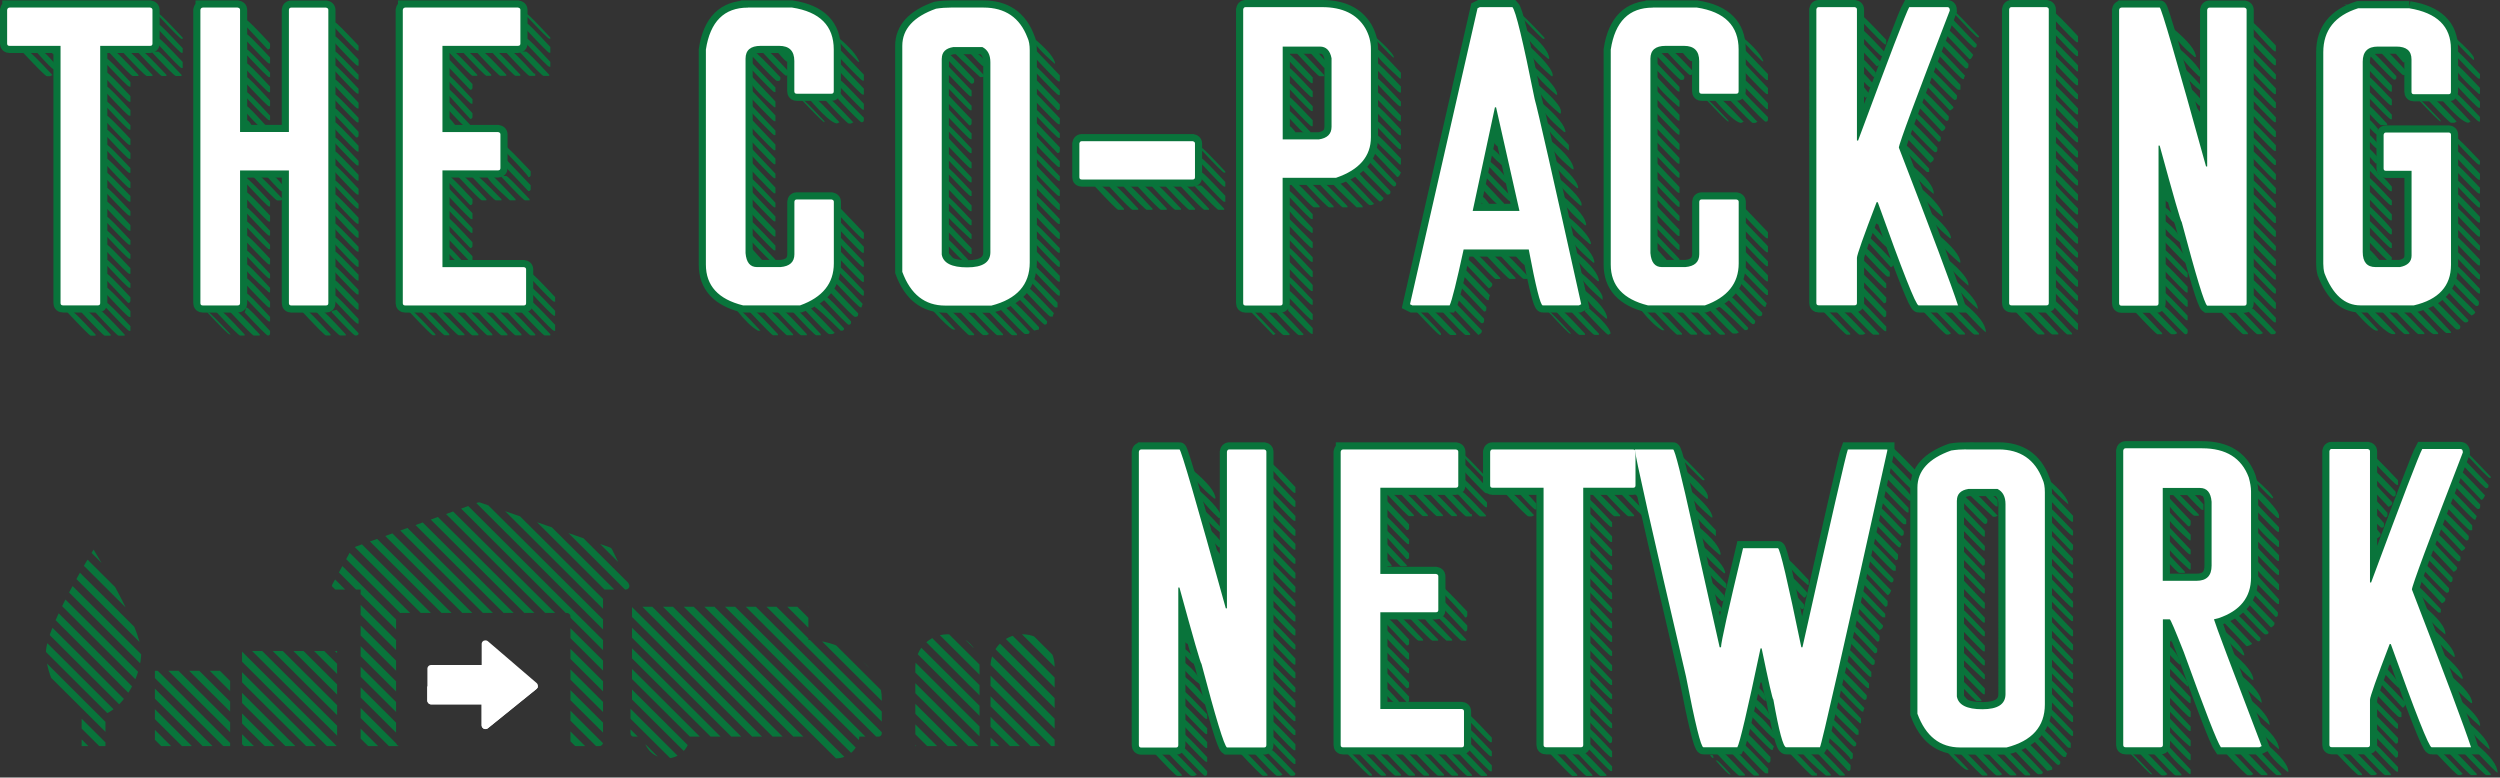 <svg xmlns="http://www.w3.org/2000/svg" id="Layer_2" data-name="Layer 2" viewBox="0 0 350.55 109.03"><rect x="0" y="0" width="350.55" height="109.03" fill="#333333" stroke="none"/><defs><clipPath id="clippath"><path d="M87.78 82.66h-3.22v21.45c0 .27-.22.5-.5.5h-4.57c.27 0 .5-.22.5-.5V86.45c0-.27-.22-.5-.5-.5H56.04c-.27 0-.5.22-.5.5v17.66c0 .27.22.5.5.5h-4.97c-.27 0-.5-.22-.5-.5V82.66h-3.53c-.18 0-.34-.09-.43-.24a.478.478 0 0 1 0-.49l2.7-4.94c.04-.07.1-.12.16-.17.02-.01.04-.02.05-.03.02 0 .03-.02.05-.03L67 70.47c.11-.04.22-.04.33 0l18.2 6.29s.04.03.07.04a.455.455 0 0 1 .21.21l2.39 4.94c.08.16.06.34-.03.48-.09.14-.25.23-.42.23zm34.3 11.21-.1-.11a11.932 11.932 0 0 0-8.63-4.03v-4.65H88.62v13.78h.23c-.24 0-.44.2-.44.44v3.55c0 .24.2.44.44.44h1.39c.11 1.7 1.52 3.05 3.25 3.05s3.14-1.35 3.25-3.05h17.25c.11 1.7 1.53 3.05 3.25 3.05s3.14-1.35 3.25-3.05h2.71c.24 0 .44-.2.44-.44v-4.89c0-1.51-.55-2.96-1.55-4.09zM21.72 104.61h10.55V94.06H21.72v10.55zm12.22 0h13.33V91.28H33.94v13.33zM19.8 91.51c0-3.69-6.68-14.45-6.68-14.45S6.44 87.82 6.44 91.51c0 3.11 2.13 7.35 5.01 8.61v4.49h3.34v-4.49c2.88-1.26 5.01-5.5 5.01-8.61zm117.55 13.1V93.44a4.5 4.5 0 0 0-9 0v11.17h8.99zm10.53 0V93.44c0-2.48-2.01-4.5-4.5-4.5s-4.49 2.01-4.49 4.5v11.17h8.99z" style="fill:none"></path></clipPath><style>.cls-2{fill:none}.cls-4{fill:#fff}.cls-5{fill:#09743b}.cls-2{stroke:#09743b;stroke-miterlimit:10;stroke-width:2px}</style></defs><g id="Layer_1-2" data-name="Layer 1"><path class="cls-5" d="M3.28 7.27h.8c.15 0 1.24 1.08 3.28 3.25l-.32.16h-.48c-.15 0-1.24-1.08-3.28-3.25v-.16zm1.96 0h.8c.15 0 .7.55 1.64 1.64v.8h-.16c-.15 0-.91-.76-2.28-2.28v-.16zm2.12 0c.21.02.32.13.32.32h-.32v-.32zm2.12 36.36h.64c.15 0 1.24 1.09 3.28 3.28v.16h-.67c-.13 0-1.21-1.08-3.25-3.25v-.19zm1.96 0h.8c.15 0 1.24 1.09 3.28 3.28v.16h-.83c-.13 0-1.21-1.08-3.25-3.25v-.19zm1.96 0h.8c.15 0 1.24 1.09 3.28 3.28v.16h-.84c-.15 0-1.23-1.08-3.25-3.25v-.19zm1.45-35.4h.16c.15 0 1.24 1.09 3.28 3.28v.64h-.16c-.15 0-1.24-1.08-3.28-3.25v-.68zm0 1.96h.16c.15 0 1.24 1.09 3.28 3.28v.8h-.16c-.15 0-1.24-1.08-3.28-3.25v-.84zm0 1.96h.16c.15 0 1.24 1.09 3.28 3.28v.8h-.16c-.15 0-1.24-1.09-3.28-3.28v-.8zm0 2.12h.16c.15 0 1.24 1.09 3.28 3.28v.64h-.16c-.15 0-1.24-1.09-3.28-3.28v-.64zm0 1.96h.16c.15 0 1.24 1.08 3.28 3.25v.84h-.16c-.15 0-1.24-1.09-3.28-3.28v-.8zm0 1.96h.16c.15 0 1.24 1.08 3.28 3.25v.84h-.16c-.15 0-1.24-1.09-3.28-3.28v-.8zm0 2.12h.16c.15 0 1.24 1.08 3.28 3.25v.68h-.16c-.15 0-1.24-1.09-3.28-3.28v-.64zm0 1.96h.16c.15 0 1.24 1.08 3.28 3.25v.84h-.16c-.15 0-1.24-1.09-3.28-3.28v-.8zm0 1.96h.16c.11 0 1.2 1.08 3.28 3.25v.8h-.16c-.15 0-1.24-1.08-3.28-3.25v-.8zm0 2.12h.16c.15 0 1.24 1.08 3.28 3.25v.64h-.16c-.15 0-1.24-1.08-3.28-3.25v-.64zm0 1.93h.16c.15 0 1.24 1.09 3.28 3.28v.8h-.16c-.15 0-1.24-1.08-3.28-3.25v-.84zm0 2.12h.16c.15 0 1.24 1.09 3.28 3.28v.64h-.16c-.15 0-1.24-1.08-3.28-3.25v-.68zm0 1.96h.16c.15 0 1.24 1.09 3.28 3.28v.64h-.16c-.15 0-1.24-1.08-3.28-3.25v-.68zm0 1.96h.16c.15 0 1.24 1.09 3.28 3.28v.8h-.16c-.15 0-1.24-1.08-3.28-3.25v-.84zm0 2.12h.16c.15 0 1.24 1.09 3.28 3.28v.64h-.16c-.15 0-1.24-1.09-3.28-3.28v-.64zm0 1.96h.16c.15 0 1.24 1.09 3.28 3.28v.48c0 .21-.11.32-.32.32l-3.12-3.28v-.8zm0 1.96h.16c.15 0 1.24 1.08 3.28 3.25v.84h-.16c-.15 0-1.24-1.09-3.28-3.28v-.8zm0 2.12h.16c.15 0 1.24 1.08 3.28 3.25v.67h-.16c-.15 0-1.24-1.09-3.28-3.28v-.64zm.51-35.23h.8c.15 0 1.23 1.08 3.25 3.25v.16h-.8c-.15 0-1.23-1.08-3.25-3.25v-.16zm1.93 0h.84c.15 0 1.23 1.08 3.25 3.25v.16h-.8c-.15 0-1.24-1.08-3.28-3.25v-.16zm2.12 0h.68c.13 0 1.21 1.08 3.25 3.25v.16h-.64c-.15 0-1.24-1.08-3.28-3.25v-.16zm1.96 0h.84c.13 0 1.21 1.08 3.25 3.25v.16h-.8c-.15 0-1.24-1.08-3.28-3.25v-.16zm.84-5.24h.16c.13 0 1.21 1.09 3.25 3.28v.16h-.16c-.15 0-1.23-1.08-3.25-3.25v-.19zm0 1.48h.16c.13 0 1.21 1.09 3.25 3.28v.64h-.16c-.15 0-1.23-1.09-3.25-3.28v-.64zm0 1.96h.16c.13 0 1.21 1.08 3.25 3.25v.84h-.16c-.15 0-1.23-1.09-3.25-3.28v-.8zm6.85 38.35h.19c.13 0 1.16 1.03 3.09 3.09h-.16c-.15 0-1.19-1.03-3.12-3.09zm1.32-.19h.64c.15 0 1.24 1.09 3.28 3.28v.16h-.64c-.15 0-1.24-1.08-3.28-3.25v-.19zm1.96 0h.8c.15 0 1.24 1.09 3.28 3.28v.16h-.84c-.13 0-1.21-1.08-3.25-3.25v-.19zm2.12-.48h.16c.15 0 1.23 1.09 3.25 3.28v.32c0 .21-.11.32-.32.32-.13 0-1.21-1.08-3.25-3.25.11-.19.16-.42.16-.67zm0-40.28h.16c.15 0 1.23 1.08 3.25 3.25v.51c0 .21-.11.32-.32.32l-3.09-3.28v-.8zm0 1.96h.16c.15 0 1.23 1.08 3.25 3.25v.84h-.16c-.13 0-1.21-1.09-3.25-3.28v-.8zm0 2.12h.16c.15 0 1.23 1.08 3.25 3.25v.64h-.16c-.13 0-1.21-1.08-3.25-3.25v-.64zm0 1.96h.16c.15 0 1.23 1.08 3.25 3.25v.8h-.16c-.13 0-1.21-1.08-3.25-3.25v-.8zm0 1.93h.16c.15 0 1.23 1.09 3.25 3.28v.8h-.16c-.13 0-1.21-1.08-3.25-3.25v-.84zm0 2.12h.16c.15 0 1.23 1.09 3.25 3.28v.64h-.16c-.13 0-1.21-1.08-3.25-3.25v-.68zm0 1.96h.16c.13 0 1 .88 2.6 2.64v.16h-.8c-.15 0-.8-.65-1.96-1.96v-.84zm0 1.96h.16c.17 0 .39.23.64.68v.16h-.48c-.21 0-.32-.12-.32-.35v-.48zm0 8.17h.16c.15 0 1.23 1.08 3.25 3.25v.67h-.16c-.13 0-1.21-1.09-3.25-3.28v-.64zm0 1.96h.16c.15 0 1.23 1.08 3.25 3.25v.84h-.16c-.13 0-1.21-1.09-3.25-3.28V27zm0 2.12h.16c.15 0 1.23 1.08 3.25 3.25v.68h-.16c-.13 0-1.21-1.09-3.25-3.28v-.64zm0 1.96h.16c.15 0 1.23 1.08 3.25 3.25v.64h-.16c-.13 0-1.21-1.08-3.25-3.25v-.64zm0 1.96h.16c.15 0 1.23 1.08 3.25 3.25v.8h-.16c-.13 0-1.21-1.08-3.25-3.25v-.8zm0 2.12h.16c.15 0 1.23 1.08 3.25 3.25v.64h-.16c-.13 0-1.21-1.08-3.25-3.25v-.64zm0 1.93h.16c.15 0 1.23 1.09 3.25 3.28V41h-.16c-2.04-1.82-3.12-2.9-3.25-3.25v-.67zm0 1.96h.16c.15 0 1.23 1.09 3.25 3.28v.8h-.16c-.13 0-1.21-1.08-3.25-3.25v-.84zm0 2.12h.16c.15 0 1.23 1.09 3.25 3.28v.64h-.16c-.13 0-1.21-1.08-3.25-3.25v-.68zm1.12-16.46h.84c.13 0 1.21 1.08 3.25 3.25l-.32.16h-.48c-.15 0-1.24-1.08-3.28-3.25v-.16zm1.96 0h.84c.13 0 .56.43 1.29 1.29v.84h-.16c-.15 0-.8-.65-1.96-1.96v-.16zm4.92 18.9h.64c.15 0 1.23 1.09 3.25 3.28v.16h-.64c-.15 0-1.23-1.08-3.25-3.25v-.19zm1.93 0h.84c.15 0 1.23 1.09 3.25 3.28v.16h-.8c-.15 0-1.24-1.08-3.28-3.25v-.19zm2.8-.16 3.09 3.28c0 .21-.11.32-.32.32h-.16c-.15 0-1.24-1.08-3.28-3.25v-.19c.06 0 .29-.05.67-.16zm-.32-40.28h.16c.13 0 1.21 1.08 3.25 3.25v.68h-.16c-.15 0-1.23-1.09-3.25-3.28v-.64zm0 1.96h.16c.13 0 1.21 1.08 3.25 3.25v.84h-.16c-.15 0-1.23-1.09-3.25-3.28v-.8zm0 2.12h.16c.13 0 1.21 1.08 3.25 3.25v.68h-.16c-.15 0-1.23-1.09-3.25-3.28v-.64zm0 1.96h.16c.13 0 1.21 1.08 3.25 3.25v.68h-.16c-.15 0-1.23-1.09-3.25-3.28v-.64zm0 1.96h.16c.13 0 1.21 1.08 3.25 3.25v.8h-.16c-.15 0-1.23-1.08-3.25-3.25v-.8zm0 2.12h.16c.13 0 1.21 1.08 3.25 3.25v.64h-.16c-.15 0-1.23-1.08-3.25-3.25v-.64zm0 1.93h.16c.13 0 1.21 1.09 3.25 3.28v.48c0 .21-.11.32-.32.32l-3.09-3.25v-.84zm0 1.96h.16c.13 0 1.21 1.09 3.25 3.28v.8h-.16c-.15 0-1.23-1.08-3.25-3.25v-.84zm0 2.12h.16c.13 0 1.21 1.09 3.25 3.28v.64h-.16c-.15 0-1.23-1.08-3.25-3.25v-.68zm0 1.96h.16c.13 0 1.21 1.09 3.25 3.28v.8h-.16c-.15 0-1.23-1.08-3.25-3.25v-.84zm0 1.96h.16c.13 0 1.21 1.09 3.25 3.28v.8h-.16c-.15 0-1.23-1.09-3.25-3.28v-.8zm0 2.12h.16c.13 0 1.21 1.09 3.25 3.28v.64h-.16c-.15 0-1.23-1.09-3.25-3.28v-.64zm0 1.96h.16c.13 0 1.21 1.08 3.25 3.25v.84h-.16c-.15 0-1.23-1.09-3.25-3.28v-.8zm0 1.96h.16c.13 0 1.21 1.08 3.25 3.25v.84h-.16c-.15 0-1.23-1.09-3.25-3.28v-.8zm0 2.12h.16c.13 0 1.21 1.08 3.25 3.25v.67h-.16c-.15 0-1.23-1.09-3.25-3.28v-.64zm0 1.96h.16c.13 0 1.21 1.08 3.25 3.25v.84h-.16c-.15 0-1.23-1.09-3.25-3.28v-.8zm0 1.96h.16c.13 0 1.21 1.08 3.25 3.25v.8h-.16c-.15 0-1.23-1.08-3.25-3.25v-.8zm0 2.12h.16c.13 0 1.21 1.08 3.25 3.25v.64h-.16c-.15 0-1.23-1.08-3.25-3.25v-.64zm0 1.93h.16c.13 0 1.21 1.09 3.25 3.28v.8h-.16c-.15 0-1.23-1.08-3.25-3.25v-.84zm0 2.12h.16c.13 0 1.21 1.09 3.25 3.28v.64h-.16c-.15 0-1.23-1.08-3.25-3.25v-.67zm10.57 2.12h.35c.13 0 1.21 1.09 3.25 3.28v.16h-.32c-.15 0-1.24-1.08-3.28-3.25v-.19zm1.64 0h.64c.15 0 1.24 1.09 3.28 3.28v.16h-.64c-.15 0-1.24-1.08-3.28-3.25v-.19zm1.96 0h.8l3.28 3.28v.16h-.8c-.15 0-1.24-1.08-3.28-3.25v-.19zM63 8.35l3.25 3.44v.48c0 .21-.11.32-.32.32l-3.25-3.41v-.51c.02-.21.13-.32.32-.32zm-.32 2.12h.16c.15 0 1.29 1.15 3.41 3.44v.64h-.16c-.13 0-1.26-1.14-3.41-3.41v-.68zm0 1.96h.16c.15 0 1.29 1.15 3.41 3.44v.48c0 .21-.11.32-.32.32l-3.25-3.57v-.68zm.32 1.96 2.93 3.12v.16h-.8c-.13 0-.94-.82-2.44-2.48v-.48c.02-.21.13-.32.32-.32zm-.32 2.12h.16c.15 0 .47.33.96 1v.16h-.64c-.15 0-.31-.17-.48-.51v-.64zm.32 8.17c.15 0 1.23 1.08 3.25 3.25v.51c0 .21-.11.32-.32.32l-3.25-3.44V25c.02-.21.13-.32.32-.32zm0 1.8 3.25 3.41v.84h-.16c-.13 0-1.26-1.15-3.41-3.44v-.48c.02-.21.13-.32.32-.32zm-.32 2.12h.16c.15 0 1.29 1.14 3.41 3.41v.64h-.16c-.13 0-1.26-1.14-3.41-3.41v-.64zm0 1.93h.16c.15 0 1.29 1.15 3.41 3.44v.48c0 .21-.11.32-.32.32l-3.25-3.41v-.84zm.32 1.96 3.25 3.44v.48c0 .21-.11.32-.32.32l-3.25-3.41v-.48c.02-.24.13-.35.32-.35zm-.32 2.12h.16c.15 0 .8.65 1.96 1.96v.16h-.64c-.15 0-.64-.48-1.48-1.45v-.67zM63 7.22h.64c.15 0 1.24 1.08 3.28 3.25v.16h-.67c-.13 0-1.21-1.08-3.25-3.25v-.16zm0 36.36h.8c.15 0 1.24 1.09 3.28 3.28v.16h-.84c-.13 0-1.21-1.08-3.25-3.25v-.19zm1.32-18.9h.64c.15 0 1.23 1.08 3.25 3.25v.16h-.64c-.15 0-1.23-1.08-3.25-3.25v-.16zm.64-17.46h.64c.15 0 1.24 1.08 3.28 3.25v.16h-.67c-.13 0-1.21-1.08-3.25-3.25v-.16zm.16 36.36h.64c.15 0 1.24 1.09 3.28 3.28v.16h-.68c-.13 0-1.21-1.08-3.25-3.25v-.19zm1.12-18.9h.67c.17 0 1.31 1.08 3.41 3.25v.16h-.8c-.15 0-1.24-1.08-3.28-3.25v-.16zm.67-17.46h.8c.15 0 1.24 1.08 3.28 3.25v.16h-.84c-.13 0-1.21-1.08-3.25-3.25v-.16zm.16 36.36h.8c.15 0 1.24 1.09 3.28 3.28v.16h-.84c-.13 0-1.21-1.08-3.25-3.25v-.19zm1.29-18.9h.68c.13 0 1.21 1.08 3.25 3.25v.16h-.8c-1.95-1.76-2.99-2.84-3.12-3.25v-.16zm.68-17.46h.64c.15 0 1.24 1.08 3.28 3.25v.16h-.68c-.13 0-1.21-1.08-3.25-3.25v-.16zm0 36.36h.8c.15 0 1.24 1.09 3.28 3.28v.16h-.84c-.13 0-1.21-1.08-3.25-3.25v-.19zm1.29-18.9h.68c.13 0 1.21 1.08 3.25 3.25v.16h-.64c-.15 0-1.24-1.08-3.28-3.25v-.16zm.51-4.08H71c.13 0 1.26 1.14 3.41 3.41v.51c0 .21-.11.32-.32.32 0-.17-1.08-1.37-3.25-3.6v-.64zm.32 1.96 3.25 3.41v.51c0 .21-.11.32-.32.32l-3.25-3.44v-.48c.02-.21.13-.32.32-.32zM71 7.23h.8c.15 0 1.18 1.03 3.09 3.09h.16v.32h-.8c-.15 0-1.23-1.08-3.25-3.25v-.16zm.16 36.36h.64c.15 0 1.23 1.09 3.25 3.28v.16h-.64c-.15 0-1.23-1.08-3.25-3.25v-.19zm1.8-36.36h.8c.15 0 1.23 1.08 3.25 3.25v.16h-.8c-.15 0-1.23-1.08-3.25-3.25v-.16zm.16 36.36h.8c.15 0 1.23 1.09 3.25 3.28v.16h-.8c-.15 0-1.23-1.08-3.25-3.25v-.19zm.64-41.6h.16c.15 0 1.23 1.09 3.25 3.28v.16h-.16c-.13 0-1.21-1.08-3.25-3.25v-.19zm0 1.32h.16c.15 0 1.23 1.09 3.25 3.28v.8h-.16c-.13 0-1.21-1.09-3.25-3.28v-.8zm0 2.12h.16c.15 0 1.23 1.08 3.25 3.25v.68h-.16c-.13 0-1.21-1.09-3.25-3.28v-.64zm.64 32.95h.16c.15 0 1.24 1.09 3.28 3.28v.64h-.16c-.15 0-1.24-1.09-3.28-3.28v-.64zm0 1.96h.16c.15 0 1.24 1.08 3.28 3.25v.68h-.16c-.15 0-1.24-1.09-3.28-3.28v-.64zm0 1.96h.16c.15 0 1.24 1.08 3.28 3.25v.84h-.16c-.15 0-1.24-1.09-3.28-3.28v-.8zm28.96 1.12h.32c.15 0 1.14.99 2.96 2.96h-.35c-.88-.51-1.85-1.45-2.92-2.8v-.16zm2.12-34.56 3.25 3.41v.64h-.16c-.13 0-1.26-1.14-3.41-3.41v-.32c.02-.21.13-.32.32-.32zm0 1.93 3.25 3.44v.8h-.16c-2.27-1.97-3.41-3.27-3.41-3.89.02-.24.13-.35.32-.35zm0 1.96 3.25 3.44v.8h-.16c-.13 0-1.26-1.14-3.41-3.41v-.48c.02-.24.13-.35.32-.35zm0 2.12 3.25 3.44v.64h-.16c-.13 0-1.26-1.14-3.41-3.41v-.35c.02-.21.13-.32.32-.32zm0 1.96 3.25 3.44v.8h-.16c-.13 0-1.26-1.14-3.41-3.41v-.51c.02-.21.13-.32.32-.32zm0 1.96 3.25 3.44v.8h-.16c-.13 0-1.26-1.15-3.41-3.44v-.48c.02-.21.13-.32.32-.32zm0 2.12 3.25 3.44v.64h-.16c-.13 0-1.26-1.15-3.41-3.44v-.32c.02-.21.13-.32.32-.32zm0 1.96 3.25 3.44v.8h-.16c-.13 0-1.26-1.15-3.41-3.44v-.48c.02-.21.13-.32.32-.32zm-.32 2.12h.16c.15 0 1.29 1.15 3.41 3.44v.64h-.16c-.13 0-1.26-1.15-3.41-3.44v-.64zm.32 1.96 3.25 3.41v.68h-.16c-.13 0-1.26-1.15-3.41-3.44v-.32c.02-.21.13-.32.32-.32zm0 1.96 3.25 3.41v.84h-.16c-.13 0-1.26-1.15-3.41-3.44v-.48c.02-.21.13-.32.32-.32zm-.32 2.12h.16c.15 0 1.29 1.14 3.41 3.41v.67h-.16c-.13 0-1.26-1.15-3.41-3.44v-.64zm.32 1.96 3.25 3.41c0 .21-.11.32-.32.32h-.16c-.13 0-1.16-1.03-3.09-3.09v-.32c.02-.21.13-.32.32-.32zm0 1.93 1.48 1.64-.32.16h-.51c-.64-.36-.96-.85-.96-1.45.02-.24.13-.35.32-.35zm-.32 8.65h.64c.15 0 1.24 1.09 3.28 3.28v.16h-.67c-.13 0-1.21-1.08-3.25-3.25v-.19zm1.8-36.36h.8c.13 0 1.05.92 2.76 2.76v.32c0 .21-.11.32-.32.32-.15 0-1.23-1.08-3.25-3.25V7.2zm.16 36.36h.8c.15 0 1.24 1.09 3.28 3.28v.16h-.84c-.13 0-1.21-1.08-3.25-3.25v-.19zm1.96-36.36h.64c.15 0 .42.27.8.8v.64h-.16c-.13 0-.56-.43-1.29-1.29V7.2zm.32 36.36h.48c.15 0 1.23 1.09 3.25 3.28v.16h-.8c-.15 0-1.23-1.08-3.25-3.25l.32-.19zm1.8 0h.64c.15 0 1.23 1.09 3.25 3.28v.16h-.64c-.15 0-1.23-1.08-3.25-3.25v-.19zm1.12-29.67h.16c.15 0 1.19 1.03 3.12 3.09v.16c-.15 0-1.24-1.08-3.28-3.25zm1 29.19h.16c.13 0 1.32 1.2 3.57 3.6l-.32.16h-.48c-.15 0-1.3-1.15-3.44-3.44l.51-.32zm.48-29.35h.48c.15 0 1.3 1.14 3.44 3.41l-.35.16c-.62 0-1.92-1.14-3.89-3.41l.32-.16zm.8 28.71h.16c.15 0 1.35 1.2 3.6 3.6 0 .21-.11.32-.32.32h-.16c-2.23-2.19-3.43-3.28-3.6-3.28v-.32c.04-.21.15-.32.32-.32zm1.16-.8h.16c.15 0 1.29 1.14 3.41 3.41v.16c0 .21-.11.32-.32.32-.15 0-1.34-1.19-3.57-3.57.02-.21.13-.32.32-.32zm-.16-27.9h.64c.15 0 1.29 1.14 3.41 3.41l-.32.16h-.32c-.15 0-1.29-1.14-3.41-3.41v-.16zm1.29 26.59 3.44 3.6v.16c0 .21-.11.32-.32.32h-.16c-.15 0-1.3-1.15-3.44-3.44v-.16c0-.15.16-.31.48-.48zm.32-1.32h.16c.15 0 1.35 1.2 3.6 3.6-.11.21-.16.37-.16.48h-.16c-.15 0-1.35-1.19-3.6-3.57.11-.21.16-.39.16-.51zm.16-33.76h.16c1.63 1.35 2.62 2.49 2.96 3.41h-.16c-1.97-1.91-2.96-3.04-2.96-3.41zm.51 1.8 3.25 3.41v.84h-.16c-.15 0-1.3-1.15-3.44-3.44v-.48c.04-.21.16-.32.35-.32zm0 1.96 3.25 3.41v.84h-.16c-.15 0-1.3-1.15-3.44-3.44v-.48c.04-.21.16-.32.35-.32zm-.35 2.28h.35c.13 0 1.21 1.08 3.25 3.25v.84h-.16c-.06 0-1.21-1.15-3.44-3.44v-.64zm.35 1.8c0 .11 1.08 1.24 3.25 3.41v.32c0 .21-.11.32-.32.32-.15 0-1.24-1.08-3.28-3.25v-.48c.04-.21.16-.32.35-.32zm0 16.14 3.25 3.41v.84h-.16c-.15 0-1.3-1.15-3.44-3.44v-.48c.04-.21.16-.32.35-.32zm0 1.96 3.25 3.41v.84h-.16c-.15 0-1.3-1.15-3.44-3.44v-.48c.04-.21.16-.32.35-.32zm0 2.12 3.25 3.41v.68h-.16c-.15 0-1.3-1.15-3.44-3.44v-.32c.04-.21.16-.32.35-.32zm0 1.96 3.25 3.41v.84h-.16c-.15 0-1.3-1.15-3.44-3.44v-.48c.04-.21.16-.32.35-.32zm-.35 2.12h.19c.13 0 1.26 1.14 3.41 3.41v.64h-.16c-.15 0-1.3-1.14-3.44-3.41v-.64zm13.18 5.88h.35c.13 0 1.1.98 2.92 2.93h-.35c-.49-.24-1.47-1.16-2.92-2.76v-.16zm1.8.16h.64c.15 0 1.3 1.14 3.44 3.41v.16h-.68c-.13 0-1.27-1.14-3.41-3.41v-.16zm.32-35.78h.32c.15 0 1.3 1.15 3.44 3.44v.32c0 .21-.12.32-.35.32-.13 0-1.32-1.2-3.57-3.6.11-.19.16-.35.16-.48zm.16 1.64 3.25 3.41v.8h-.16c-.13 0-1.26-1.14-3.41-3.41v-.48c.04-.21.15-.32.32-.32zm-.32 2.12h.16c.15 0 1.29 1.14 3.41 3.41v.64h-.16c-.13 0-1.26-1.14-3.41-3.41v-.64zm.32 1.93 3.25 3.41v.51c0 .21-.11.32-.32.32l-3.25-3.41v-.51c.04-.21.15-.32.32-.32zm0 1.96 3.25 3.41v.8h-.16c-.13 0-1.26-1.14-3.41-3.41v-.48c.04-.21.15-.32.32-.32zm-.32 2.12h.16c.15 0 1.29 1.14 3.41 3.41v.64h-.16c-.13 0-1.26-1.14-3.41-3.41v-.64zm.32 1.93 3.25 3.44v.8h-.16c-.13 0-1.26-1.14-3.41-3.41v-.48c.04-.24.15-.35.32-.35zm-.32 2.12h.16c.15 0 1.29 1.14 3.41 3.41v.68h-.16c-.13 0-1.26-1.15-3.41-3.44v-.64zm0 1.96h.16c.15 0 1.29 1.14 3.41 3.41v.64h-.16c-.13 0-1.26-1.14-3.41-3.41v-.64zm.32 1.93 3.25 3.44v.8h-.16c-.13 0-1.26-1.14-3.41-3.41v-.48c.04-.24.15-.35.32-.35zm-.32 2.12h.16c.15 0 1.29 1.14 3.41 3.41v.68h-.16c-.13 0-1.26-1.15-3.41-3.44v-.64zm0 1.96h.16c.15 0 1.29 1.14 3.41 3.41v.64h-.16c-2.27-2.1-3.41-3.24-3.41-3.41v-.64zm.32 1.96 3.25 3.41v.8h-.16c-.13 0-1.26-1.14-3.41-3.41v-.48c.04-.21.15-.32.32-.32zm-.32 2.09h.16c.15 0 1.12.98 2.93 2.93v.16h-.64c-.13 0-.94-.8-2.44-2.41v-.68zm.32 1.96.84.96v.16h-.35c-.39-.19-.65-.51-.8-.96l.32-.16zm1.8 7.97h.48c.15 0 1.29 1.14 3.41 3.41l-.32.16h-.48c-.15 0-1.29-1.14-3.41-3.41l.32-.16zm1.12-36.26h.68c.92.66 1.4 1.1 1.45 1.32v.8h-.16c-.15 0-.8-.65-1.96-1.96v-.16zm.84 36.26h.48c.13 0 1.26 1.14 3.41 3.41V47h-.8c-.15 0-1.3-1.14-3.44-3.41l.35-.16zm1.77 0h.64c.15 0 1.3 1.14 3.44 3.41V47h-.68c-.13 0-1.26-1.14-3.41-3.41v-.16zm1.8-.32h.64c.15 0 1.29 1.14 3.41 3.41 0 .21-.11.32-.32.32h-.32c-.15 0-1.29-1.14-3.41-3.41v-.32zm1.61-.67h.32c.15 0 1.3 1.15 3.44 3.44v.32l-.68.16-3.41-3.57c.04-.24.15-.35.32-.35zm1.32-.96c.15 0 1.34 1.19 3.57 3.57v.16c0 .21-.11.32-.32.32-.15 0-1.34-1.19-3.57-3.57v-.16c.02-.21.13-.32.32-.32zm.96-1.13c.15 0 1.34 1.19 3.57 3.57-.11.21-.16.38-.16.48h-.32c-.15 0-1.34-1.19-3.57-3.57 0-.15.16-.31.48-.48zm.64-1.32c.15 0 1.3 1.14 3.44 3.41v.67h-.35c-.06 0-1.2-1.2-3.41-3.6v-.16c.04-.21.15-.32.32-.32zm0-33.63h.16c1.95 1.65 2.93 2.84 2.93 3.57-2.06-1.78-3.09-2.97-3.09-3.57zm.51 1.77 3.25 3.41v.84h-.16c-.15 0-1.3-1.15-3.44-3.44V7.5c.04-.21.16-.32.35-.32zm-.35 2.12h.19c.13 0 1.26 1.14 3.41 3.41v.64h-.16c-.15 0-1.3-1.14-3.44-3.41v-.64zm.35 1.96 3.25 3.41v.48c0 .21-.11.32-.32.32l-3.28-3.41v-.48c.04-.21.16-.32.35-.32zm0 1.93 3.25 3.41v.84h-.16c-.15 0-1.3-1.14-3.44-3.41v-.51c.04-.21.16-.32.35-.32zm-.35 2.12h.19c.13 0 1.26 1.14 3.41 3.41v.64h-.16c-.15 0-1.3-1.14-3.44-3.41v-.64zm.35 1.96 3.25 3.41v.48c0 .21-.11.32-.32.32l-3.28-3.41v-.48c.04-.21.16-.32.35-.32zm0 1.93 3.25 3.44v.8h-.16c-.15 0-1.3-1.14-3.44-3.41v-.51c.04-.21.16-.32.35-.32zm-.35 2.12h.19c.13 0 1.26 1.14 3.41 3.41v.64h-.16c-.15 0-1.3-1.14-3.44-3.41v-.64zm.35 1.96 3.25 3.41v.8h-.16c-.15 0-1.3-1.14-3.44-3.41v-.48c.04-.21.16-.32.35-.32zm0 1.93 3.25 3.44v.8h-.16c-.15 0-1.3-1.14-3.44-3.41v-.48c.04-.24.16-.35.35-.35zm-.35 2.12h.19c.13 0 1.26 1.14 3.41 3.41v.68h-.16c-.15 0-1.3-1.15-3.44-3.44v-.64zm.35 1.96 3.25 3.41v.8h-.16c-.15 0-1.3-1.14-3.44-3.41v-.48c.04-.21.16-.32.35-.32zm-.35 2.12h.19c.13 0 1.26 1.14 3.41 3.41v.64h-.16c-.15 0-1.3-1.14-3.44-3.41v-.64zm0 1.93h.19c.13 0 1.26 1.14 3.41 3.41v.68h-.16c-.15 0-1.3-1.15-3.44-3.44v-.64zm.35 1.96 3.25 3.41v.8h-.16c-.15 0-1.3-1.14-3.44-3.41v-.48c.04-.21.16-.32.35-.32zm-.35 2.12h.19c.13 0 1.26 1.14 3.41 3.41v.64h-.16c-.15 0-1.3-1.14-3.44-3.41v-.64zm30.6 6.01 3.25 3.41-.32.16-3.28-3.41.35-.16zm1.29 0h.48c.15 0 1.3 1.14 3.44 3.41v.16h-.84c-.15 0-1.29-1.14-3.41-3.41l.32-.16zm1.8 0h.64c.15 0 1.29 1.14 3.41 3.41v.16h-.64c-.15 0-1.29-1.14-3.41-3.41v-.16zm1.93-35.81h.19c.13 0 1.21 1.08 3.25 3.25v.8h-.16c-.15 0-1.24-1.08-3.28-3.25v-.8zm0 1.93h.19c.13 0 1.21 1.09 3.25 3.28v.8h-.16c-.15 0-1.24-1.08-3.28-3.25v-.84zm0 2.12h.19c.13 0 1.21 1.08 3.25 3.25v.67h-.16c-.15 0-1.24-1.09-3.28-3.28v-.64zm0 1.96h.19c.13 0 1.21 1.08 3.25 3.25v.84h-.16c-.15 0-1.24-1.09-3.28-3.28v-.8zm0 1.96h.19c.13 0 1.1.98 2.93 2.93v.16h-.84c-.15 0-.91-.76-2.28-2.28v-.8zm0 2.12h.19c.13 0 .4.27.8.8v.16h-.64c-.24 0-.35-.11-.35-.32v-.64zm0 9.1h.19c.13 0 1.21 1.08 3.25 3.25v.68h-.16c-.15 0-1.24-1.09-3.28-3.28v-.64zm0 1.96h.19c.13 0 1.21 1.08 3.25 3.25v.64h-.16c-.99-.71-2.08-1.79-3.28-3.25v-.64zm0 1.96h.19l3.25 3.25v.8h-.16c-.15 0-1.24-1.08-3.28-3.25v-.8zm0 2.09h.19c.13 0 1.21 1.09 3.25 3.28v.64h-.16c-.15 0-1.24-1.08-3.28-3.25v-.67zm0 1.96h.19c.13 0 1.21 1.09 3.25 3.28v.8h-.16c-.13-.02-1.22-1.17-3.28-3.44v-.64zm0 1.96h.19c2.14 2.06 3.22 3.14 3.25 3.25v.84h-.16c-.15 0-1.24-1.09-3.28-3.28v-.8zm0 2.12h.19c.13 0 1.21 1.08 3.25 3.25v.64h-.16c-.15 0-1.24-1.08-3.28-3.25v-.64zm0 1.96h.19c.13 0 1.21 1.08 3.25 3.25v.8h-.16c-.15 0-1.24-1.08-3.28-3.25v-.8zm0 1.93h.19c.13 0 1.21 1.09 3.25 3.28v.8h-.16c-.15 0-1.24-1.08-3.28-3.25v-.84zm.35-17.07h.8c.15 0 1.23 1.08 3.25 3.25v.16h-.8c-.15 0-1.23-1.08-3.25-3.25v-.16zm.64-18.58h.64c.15 0 1.29 1.15 3.41 3.44v.16h-.64c-.15 0-1.29-1.15-3.41-3.44v-.16zm1.45 18.58h.68c.13 0 1.21 1.08 3.25 3.25v.16h-.64c-.15 0-1.24-1.08-3.28-3.25v-.16zm.51-18.58h.8c.15 0 .7.55 1.64 1.64v.48c0 .21-.12.32-.35.32l-2.09-2.28v-.16zm1.45 18.58h.64c.15 0 1.24 1.08 3.28 3.25v.16h-.67c-.13 0-1.21-1.08-3.25-3.25v-.16zm2.12-.16h.48c.15 0 1.3 1.14 3.44 3.41v.16h-.84c-2.25-2.12-3.39-3.26-3.41-3.41l.32-.16zm1.8-.51h.16c.15 0 1.34 1.2 3.57 3.6l-.32.16h-.32c-.15 0-1.29-1.14-3.41-3.41.02-.24.13-.35.32-.35zm1.61-.8c.02.17 1.17 1.36 3.44 3.57 0 .17-.16.34-.48.51-.15 0-1.35-1.2-3.6-3.6v-.32c.06 0 .28-.05.64-.16zm1-.96 3.41 3.57v.16c0 .21-.11.32-.32.32h-.16l-3.41-3.41v-.16c0-.15.16-.31.48-.48zm.8-1.16 3.41 3.6v.16c0 .21-.11.32-.32.32-.15 0-1.34-1.2-3.57-3.6 0-.15.16-.31.48-.48zm.64-1.45c0 .06 1.15 1.25 3.44 3.57-.17.43-.34.64-.51.64l-3.41-3.57c.17-.43.33-.64.48-.64zm-.16-15.46c1.46 1.29 2.33 2.21 2.6 2.77v.16c-.13 0-1-.87-2.6-2.6v-.32zm.16 13.82h.16c.15 0 1.24 1.08 3.28 3.25v.84h-.16c-2.27-2.16-3.42-3.31-3.44-3.44.11-.19.16-.41.16-.64zm0-12.06h.16c.15 0 1.24 1.09 3.28 3.28v.8h-.16c-2.08-1.89-3.17-3.02-3.28-3.41v-.67zm0 1.96h.16c.15 0 1.24 1.08 3.28 3.25v.84h-.16c-.15 0-1.24-1.09-3.28-3.28v-.8zm0 2.12h.16c.15 0 1.24 1.08 3.28 3.25v.64h-.16c-.15 0-1.24-1.08-3.28-3.25v-.64zm0 1.96h.16c.15 0 1.24 1.08 3.28 3.25v.8h-.16c-.15 0-1.24-1.08-3.28-3.25v-.8zm0 1.93h.16c.15 0 1.24 1.09 3.28 3.28v.8h-.16c-.15 0-1.24-1.08-3.28-3.25v-.84zm0 2.12h.16c.15 0 1.24 1.09 3.28 3.28v.64h-.16c-.15 0-1.24-1.08-3.28-3.25v-.68zm5.62 26.52h.35c2.06 2.01 3.09 3.11 3.09 3.28v.16h-.16c-.15 0-1.24-1.09-3.28-3.28v-.16zm1.48 0h.84c.13 0 1.21 1.09 3.25 3.28v.16h-.8c-.15 0-1.24-1.09-3.28-3.28v-.16zm2.12 0h.68c.13 0 1.21 1.09 3.25 3.28v.16h-.64c-.15 0-1.24-1.09-3.28-3.28v-.16zm2.12-.8 3.44 3.6v.16c0 .15-.16.31-.48.48l-3.28-3.44v-.48c.04-.21.15-.32.32-.32zm.35-1.48c.13 0 1.26 1.15 3.41 3.44v.32c0 .21-.11.32-.32.32-.15 0-1.3-1.15-3.44-3.44v-.32c.04-.21.16-.32.35-.32zm.16-1.64h.16c.13 0 1.26 1.15 3.41 3.44v.32c0 .21-.11.32-.32.32l-3.41-3.57c.11-.21.16-.39.16-.51zm.64-1.8 3.44 3.6c-.11.19-.16.42-.16.67h-.19c-.13 0-1.26-1.15-3.41-3.44v-.48c.02-.24.13-.35.32-.35zm0-1.45h.32c.15 0 1.3 1.14 3.44 3.41v.16c0 .17-.16.34-.48.51l-3.28-3.44v-.64zm.96-.68h.67c.13 0 1.21 1.09 3.25 3.28v.16h-.64c-.15 0-1.24-1.09-3.28-3.28v-.16zm1.32-8.17c.15 0 .48.33 1 1v.16h-.68c-.17 0-.38-.21-.64-.64v-.19c.02-.21.13-.32.32-.32zm.48-1.8 2.64 2.8v.16h-.84c-.15 0-.91-.76-2.28-2.28.17-.45.33-.67.48-.67zm.32-1.61 3.28 3.41v.68h-.16c-.15 0-1.3-1.15-3.44-3.44v-.32c.04-.21.15-.32.32-.32zm-.16 11.57h.84c.15 0 1.23 1.09 3.25 3.28v.16h-.8c-.15 0-1.24-1.09-3.28-3.28v-.16zm.16-13.05h.35c1.63 1.35 2.44 2.33 2.44 2.93v.16h-.16c-.15 0-1.03-.87-2.64-2.6v-.48zm.51-1.8h.16c1.09.79 1.64 1.61 1.64 2.44h-.16c-1.2-1.01-1.8-1.66-1.8-1.96.11-.21.16-.37.16-.48zm.32-1.64h.16c.32 0 .54.44.64 1.32h-.16c-.17 0-.38-.23-.64-.68v-.64zm.96 16.49h.84c.13 0 1.21 1.09 3.25 3.28l-.32.16h-.48c-.15 0-1.24-1.09-3.28-3.28v-.16zm2.12 0h.68c.54.28.8.77.8 1.48h-.16c-.13 0-.57-.44-1.32-1.32v-.16zm.84-33.47h.16c.15 0 1.18 1.03 3.09 3.09v.16h-.16c-.13 0-1.16-1.03-3.09-3.09v-.16zm.48 1.96h.16c2.19 1.8 3.28 3.16 3.28 4.08h-.16c-2.19-1.8-3.28-3.16-3.28-4.08zm.8 2.44c2.08 1.95 3.12 3.26 3.12 3.92v.16h-.16c-2.19-1.89-3.28-3.19-3.28-3.92l.32-.16zm.35 2.76h.16c2.16 1.84 3.25 3.15 3.25 3.92h-.16c-2.16-1.84-3.25-3.15-3.25-3.92zm.64 2.44c2.19 1.89 3.28 3.14 3.28 3.76v.35h-.16c-2.08-1.71-3.12-3.02-3.12-3.92v-.19zm.48 2.64h.16c2.19 1.89 3.28 3.25 3.28 4.08h-.16c-2.19-1.8-3.28-3.16-3.28-4.08zm.67 2.76h.16c.13 0 1.16 1.04 3.09 3.12v.8c-2.16-1.84-3.25-3.15-3.25-3.92zm.32 26.46h.16c.13 0 1.16 1.04 3.09 3.12h-.16c-.13 0-1.16-1.04-3.09-3.12zm.16-24.01h.16c2.19 1.82 3.28 3.18 3.28 4.08h-.19c-2.17-1.8-3.25-3.16-3.25-4.08zm.64 2.8h.16c2.19 1.84 3.28 3.15 3.28 3.92h-.16c-2.19-1.84-3.28-3.15-3.28-3.92zm.64 21.06h.51c.13 0 1.21 1.09 3.25 3.28v.16h-.8c-.15 0-1.24-1.09-3.28-3.28l.32-.16zm0-18.61c2.19 1.89 3.28 3.14 3.28 3.76v.16h-.16c-2.08-1.78-3.12-2.98-3.12-3.6v-.32zm.51 2.6h.16c2.16 1.8 3.25 3.16 3.25 4.08h-.16c-2.16-1.8-3.25-3.16-3.25-4.08zm.64 2.8h.16c2.19 1.84 3.28 3.15 3.28 3.92h-.16c-2.19-1.84-3.28-3.15-3.28-3.92zm.64 2.44c2.19 1.8 3.28 3.16 3.28 4.08h-.16c-2.08-1.78-3.12-2.98-3.12-3.6v-.48zm0 10.77h.67c.13 0 1.21 1.09 3.25 3.28v.16h-.64c-.15 0-1.24-1.09-3.28-3.28v-.16zm.51-8.17h.16c2.16 1.8 3.25 3.16 3.25 4.08h-.16c-2.16-1.8-3.25-3.16-3.25-4.08zm.64 2.8h.16c2.08 1.78 3.12 2.97 3.12 3.57v.35c-2.19-1.86-3.28-3.17-3.28-3.92zm.48 2.44h.16c2.19 1.8 3.28 3.16 3.28 4.08h-.16c-2.19-1.82-3.28-3.18-3.28-4.08zm.64 2.6h.19c2.06 1.78 3.09 2.98 3.09 3.6l-.32.16c-.15 0-1.24-1.09-3.28-3.28v-.16c.21 0 .32-.11.32-.32zm7.58.16h.32c.15 0 1.13.99 2.96 2.96h-.35c-.88-.51-1.85-1.45-2.93-2.8v-.16zm2.12-34.56 3.25 3.41v.64h-.16c-.13 0-1.27-1.14-3.41-3.41v-.32c.02-.21.13-.32.32-.32zm0 1.93 3.25 3.44v.8h-.16c-2.27-1.97-3.41-3.27-3.41-3.89.02-.24.13-.35.32-.35zm0 1.96 3.25 3.44v.8h-.16c-.13 0-1.27-1.14-3.41-3.41v-.48c.02-.24.13-.35.32-.35zm0 2.12 3.25 3.44v.64h-.16c-.13 0-1.27-1.14-3.41-3.41v-.35c.02-.21.13-.32.32-.32zm0 1.96 3.25 3.44v.8h-.16c-.13 0-1.27-1.14-3.41-3.41v-.51c.02-.21.13-.32.32-.32zm0 1.96 3.25 3.44v.8h-.16c-.13 0-1.27-1.15-3.41-3.44v-.48c.02-.21.13-.32.32-.32zm0 2.12 3.25 3.44v.64h-.16c-.13 0-1.27-1.15-3.41-3.44v-.32c.02-.21.13-.32.32-.32zm0 1.96 3.25 3.44v.8h-.16c-.13 0-1.27-1.15-3.41-3.44v-.48c.02-.21.13-.32.32-.32zm-.32 2.12h.16c.15 0 1.29 1.15 3.41 3.44V29h-.16c-.13 0-1.27-1.15-3.41-3.44v-.64zm.32 1.96 3.25 3.41v.68h-.16c-.13 0-1.27-1.15-3.41-3.44v-.32c.02-.21.13-.32.32-.32zm0 1.96 3.25 3.41v.84h-.16c-.13 0-1.27-1.15-3.41-3.44v-.48c.02-.21.13-.32.32-.32zm-.32 2.12h.16c.15 0 1.29 1.14 3.41 3.41v.67h-.16c-.13 0-1.27-1.15-3.41-3.44v-.64zm.32 1.96 3.25 3.41c0 .21-.11.32-.32.32h-.16c-.13 0-1.16-1.03-3.09-3.09v-.32c.02-.21.13-.32.32-.32zm0 1.93 1.48 1.64-.32.16h-.51c-.64-.36-.96-.85-.96-1.45.02-.24.13-.35.32-.35zm-.32 8.65h.64c.15 0 1.24 1.09 3.28 3.28v.16h-.67c-.13 0-1.21-1.08-3.25-3.25v-.19zm.64-36.2h.16c.15 0 1.3 1.14 3.44 3.41v.19c0 .21-.11.32-.32.32h-.16c-.15 0-1.3-1.15-3.44-3.44v-.16c.04-.21.15-.32.32-.32zm1.16-.16h.8c.13 0 1.05.92 2.77 2.76v.32c0 .21-.11.32-.32.32-.15 0-1.23-1.08-3.25-3.25v-.16zm.16 36.36h.8c.15 0 1.24 1.09 3.28 3.28v.16h-.84c-.13 0-1.21-1.08-3.25-3.25v-.19zm1.96-36.36h.64c.15 0 .42.27.8.8v.64h-.16c-.13 0-.56-.43-1.29-1.29v-.16zm.32 36.36h.48c.15 0 1.23 1.09 3.25 3.28v.16h-.8c-.15 0-1.23-1.08-3.25-3.25l.32-.19zm1.8 0h.64c.15 0 1.23 1.09 3.25 3.28v.16h-.64c-.15 0-1.23-1.08-3.25-3.25v-.19zm1.12-29.67h.16c.15 0 1.19 1.03 3.12 3.09v.16c-.15 0-1.24-1.08-3.28-3.25zm1 29.19h.16c.13 0 1.32 1.2 3.57 3.6l-.32.16h-.48c-.15 0-1.3-1.15-3.44-3.44l.51-.32zm.48-29.35h.48c.15 0 1.3 1.14 3.44 3.41l-.35.16c-.62 0-1.92-1.14-3.89-3.41l.32-.16zm.8 28.71h.16c.15 0 1.35 1.2 3.6 3.6 0 .21-.11.32-.32.32h-.16c-2.23-2.19-3.43-3.28-3.6-3.28v-.32c.04-.21.15-.32.32-.32zm1.16-.8h.16c.15 0 1.29 1.14 3.41 3.41v.16c0 .21-.11.32-.32.32-.15 0-1.34-1.19-3.57-3.57.02-.21.13-.32.32-.32zm-.16-27.9h.64c.15 0 1.29 1.14 3.41 3.41l-.32.16h-.32c-.15 0-1.29-1.14-3.41-3.41v-.16zm1.29 26.59 3.44 3.6v.16c0 .21-.11.32-.32.32h-.16c-.15 0-1.3-1.15-3.44-3.44v-.16c0-.15.16-.31.48-.48zm.32-1.32h.16c.15 0 1.35 1.2 3.6 3.6-.11.21-.16.37-.16.48h-.16c-.15 0-1.35-1.19-3.6-3.57.11-.21.16-.39.16-.51zm.16-33.76h.16c1.63 1.35 2.62 2.49 2.96 3.41h-.16c-1.97-1.91-2.96-3.04-2.96-3.41zm.51 1.8 3.25 3.41v.84h-.16c-.15 0-1.3-1.15-3.44-3.44v-.48c.04-.21.16-.32.35-.32zm0 1.96 3.25 3.41v.84h-.16c-.15 0-1.3-1.15-3.44-3.44v-.48c.04-.21.16-.32.35-.32zm-.35 2.28h.35c.13 0 1.21 1.08 3.25 3.25v.84h-.16c-.06 0-1.21-1.15-3.44-3.44v-.64zm.35 1.8c0 .11 1.08 1.24 3.25 3.41v.32c0 .21-.11.32-.32.32-.15 0-1.24-1.08-3.28-3.25v-.48c.04-.21.16-.32.35-.32zm0 16.14 3.25 3.41v.84h-.16c-.15 0-1.3-1.15-3.44-3.44v-.48c.04-.21.16-.32.35-.32zm0 1.96 3.25 3.41v.84h-.16c-.15 0-1.3-1.15-3.44-3.44v-.48c.04-.21.16-.32.35-.32zm0 2.12 3.25 3.41v.68h-.16c-.15 0-1.3-1.15-3.44-3.44v-.32c.04-.21.16-.32.35-.32zm0 1.96 3.25 3.41v.84h-.16c-.15 0-1.3-1.15-3.44-3.44v-.48c.04-.21.16-.32.35-.32zm-.35 2.12h.19c.13 0 1.26 1.14 3.41 3.41v.64h-.16c-.15 0-1.3-1.14-3.44-3.41v-.64zm11.57 6.04h.16c.13 0 1.26 1.14 3.41 3.41v.16h-.48c-.15 0-1.3-1.14-3.44-3.41l.35-.16zm1.77 0h.48c.15 0 1.3 1.14 3.44 3.41l-.32.16h-.51c-.13 0-1.27-1.14-3.41-3.41l.32-.16zm1.96 0h.48c.15 0 1.29 1.14 3.41 3.41v.16h-.8c-.15 0-1.29-1.14-3.41-3.41l.32-.16zm1.29-41.18h.19c.13 0 1.26 1.14 3.41 3.41v.64h-.16c-.15 0-1.3-1.14-3.44-3.41v-.64zm0 1.93h.19c.13 0 1.16 1.03 3.09 3.09v.35c0 .21-.11.32-.32.32-.15 0-1.14-.98-2.96-2.93v-.84zm.35 1.96 2.44 2.6v.16c0 .15-.17.31-.51.48l-2.28-2.44V6.4c.04-.21.16-.32.35-.32zm-.35 2.12h.19c.15 0 .79.65 1.93 1.96v.32c0 .21-.11.32-.32.32l-1.8-1.96V8.2zm0 1.96h.19c.13 0 .61.48 1.45 1.45v.32c0 .21-.11.32-.32.32-.13 0-.57-.43-1.32-1.29v-.8zm.35 1.93.8 1v.16c0 .15-.16.31-.48.48l-.68-.8v-.48c.04-.24.16-.35.35-.35zm-.35 2.12h.19c.21.04.32.15.32.32v.51h-.51v-.84zm0 22.15h.19c.13 0 1.26 1.14 3.41 3.41v.64h-.16c-.15 0-1.3-1.14-3.44-3.41v-.64zm0 1.96h.19c.13 0 1.26 1.14 3.41 3.41v.48c0 .21-.11.32-.32.32l-3.28-3.41v-.8zm.35 1.93 3.25 3.44v.48c0 .21-.11.32-.32.32l-3.28-3.41v-.48c.04-.24.16-.35.35-.35zm-.35 2.12h.19c.13 0 1.26 1.15 3.41 3.44v.64h-.16c-.15 0-1.3-1.15-3.44-3.44v-.64zm.68-7.65c.13 0 1.26 1.15 3.41 3.44v.64h-.32c-.15 0-1.29-1.15-3.41-3.44v-.32c.02-.21.13-.32.32-.32zm.32-1.45h.16c.15 0 1.34 1.19 3.57 3.57-.15.43-.31.64-.48.64l-3.41-3.73c.11-.21.16-.37.16-.48zm.8-1.48c1.31 1.27 1.96 2.19 1.96 2.77v.16c-.15 0-.91-.76-2.28-2.28v-.32c.04-.21.15-.32.32-.32zm.16-1.29h.16c.21 0 .37.32.48.96h-.16c-.15 0-.31-.16-.48-.48v-.48zm4.08-10.26h.16c.15 0 1.29 1.14 3.41 3.41v.48h-.32c-2.16-1.89-3.25-3.13-3.25-3.73v-.16zm.8-1.64 3.41 3.57v.16c0 .17-.16.34-.48.51l-3.41-3.6v-.16c0-.15.16-.31.48-.48zm.16-1.32h.32c.15 0 1.3 1.15 3.44 3.44v.32c0 .21-.11.32-.32.32-.15 0-1.35-1.19-3.6-3.57.11-.21.16-.39.16-.51zm.16 5.88c2.06 1.74 3.09 3.03 3.09 3.89v.16c-2.06-1.65-3.09-3-3.09-4.05zm.67-7.33c.13 0 1.26 1.14 3.41 3.41v.32c0 .21-.11.32-.32.32l-3.44-3.57v-.16c.04-.21.16-.32.35-.32zm.64-1.64 3.41 3.6v.16c0 .15-.16.31-.48.48l-3.41-3.6c.15-.43.31-.64.48-.64zm-.16 12.22h.16c2.06 1.78 3.09 3.09 3.09 3.92h-.16c-2.06-1.76-3.09-3.06-3.09-3.92zm.32-13.5h.32c.15 0 1.29 1.14 3.41 3.41v.32c0 .21-.11.32-.32.32-.15 0-1.29-1.14-3.41-3.41v-.64zm0 30.44h.64c.15 0 1.29 1.14 3.41 3.41l-.32.16h-.32c-.15 0-1.29-1.14-3.41-3.41v-.16zm.8-31.92c.15 0 1.35 1.2 3.6 3.6 0 .15-.17.31-.51.48l-3.41-3.6v-.16c.04-.21.15-.32.32-.32zm.32-1.45h.32c.15 0 1.3 1.14 3.44 3.41v.32c0 .21-.11.32-.32.32-.15 0-1.35-1.19-3.6-3.57.11-.21.16-.37.16-.48zm-.16 19.67c2.06 1.78 3.09 3.03 3.09 3.76h-.16c-1.95-1.61-2.92-2.86-2.92-3.76zm1-21.15c.13 0 1.26 1.14 3.41 3.41v.68h-.32c-.15 0-1.3-1.15-3.44-3.44v-.32c.04-.21.16-.32.35-.32zm.16 34.85h.48c.15 0 1.29 1.14 3.41 3.41v.16h-.8c-.11 0-1.24-1.14-3.41-3.41l.32-.16zm.16-36.33h.16c.15 0 1.34 1.2 3.57 3.6-.11.21-.16.38-.16.48h-.16c-.15 0-1.34-1.19-3.57-3.57.11-.21.16-.39.16-.51zm-.16 25.91h.16c2.06 1.74 3.09 3.03 3.09 3.89h-.16c-2.06-1.74-3.09-3.03-3.09-3.89zm.64-27.36h.32c.15 0 1.29 1.14 3.41 3.41v.32c0 .21-.11.32-.32.32-.13 0-1.26-1.14-3.41-3.41v-.64zm.8-1.48c.15 0 1.35 1.2 3.6 3.6-.17.43-.34.64-.51.64l-3.41-3.57v-.35c.04-.21.15-.32.32-.32zm-.16 32.25h.16c1.95 1.65 2.93 2.84 2.93 3.57v.16c-2.06-1.76-3.09-3-3.09-3.73zm.84-33.69 3.41 3.57v.16c0 .21-.11.32-.32.32-.15 0-1.3-1.14-3.44-3.41v-.32c.04-.21.16-.32.35-.32zm-.35 40.7h.67c.13 0 1.26 1.14 3.41 3.41v.16h-.64c-.15 0-1.3-1.14-3.44-3.41v-.16zm.51-41.7h.16c.13 0 1.26 1.15 3.41 3.44v.16h-.16c-.15 0-1.29-1.15-3.41-3.44v-.16zm.32 37.77c2.06 1.74 3.09 3.04 3.09 3.92-2.06-1.71-3.09-3.02-3.09-3.92zm1.13 3.09c2.06 1.67 3.09 3.03 3.09 4.08-.13 0-1.16-1.03-3.09-3.09 0-.11.05-.16.16-.16l-.16-.35v-.48zm7.17.96h.84c.15 0 1.24 1.09 3.28 3.28v.16h-.84c-.15 0-1.24-1.09-3.28-3.28v-.16zm2.31 0h.48c.15 0 1.24 1.09 3.28 3.28v.16h-.84c-.15 0-1.24-1.09-3.28-3.28l.35-.16zm1.8 0h.64c.15 0 1.23 1.09 3.25 3.28v.16h-.64c-.15 0-1.23-1.09-3.25-3.28v-.16zm1.29-41.66h.16c.15 0 1.24 1.09 3.28 3.28v.84h-.16c-.15 0-1.24-1.09-3.28-3.28v-.84zm0 2.15h.16c.15 0 1.24 1.08 3.28 3.25v.67h-.16c-.15 0-1.24-1.09-3.28-3.28v-.64zm0 1.96h.16c.15 0 1.24 1.08 3.28 3.25v.84h-.16c-2.19-2.04-3.28-3.29-3.28-3.76v-.32zm0 1.96h.16c.15 0 1.24 1.08 3.28 3.25v.84h-.16c-.15 0-1.24-1.09-3.28-3.28v-.8zm0 2.12h.16c.15 0 1.24 1.08 3.28 3.25v.67h-.16c-.15 0-1.24-1.09-3.28-3.28V10zm0 1.96h.16c.15 0 1.24 1.08 3.28 3.25v.84h-.16c-.15 0-1.24-1.09-3.28-3.28v-.8zm0 1.96h.16c.15 0 1.24 1.08 3.28 3.25v.84h-.16c-.15 0-1.24-1.09-3.28-3.28v-.8zm0 2.12h.16c.15 0 1.24 1.08 3.28 3.25v.67h-.16c-.15 0-1.24-1.09-3.28-3.28v-.64zm0 1.96h.16c.15 0 1.24 1.08 3.28 3.25v.84h-.16c-.15 0-1.24-1.09-3.28-3.28v-.8zm0 1.96h.16c.15 0 1.24 1.08 3.28 3.25v.84h-.16c-.15 0-1.24-1.09-3.28-3.28v-.8zm0 2.12h.16c.15 0 1.24 1.08 3.28 3.25v.68h-.16c-.15 0-1.24-1.09-3.28-3.28v-.64zm0 1.96h.16c.15 0 1.24 1.08 3.28 3.25v.84h-.16c-.15 0-1.24-1.09-3.28-3.28v-.8zm.32 1.96 3.12 3.25v.84h-.16c-.15 0-1.24-1.09-3.28-3.28v-.48c.04-.21.15-.32.32-.32zm-.32 2.12h.16c.15 0 1.24 1.08 3.28 3.25v.68h-.16c-.15 0-1.24-1.09-3.28-3.28v-.64zm0 1.96h.16c.15 0 1.24 1.08 3.28 3.25v.84h-.16c-.15 0-1.24-1.09-3.28-3.28v-.8zm0 2.12h.16c.15 0 1.24 1.08 3.28 3.25v.68h-.16c-.15 0-1.24-1.09-3.28-3.28v-.64zm0 1.96h.16c.15 0 1.24 1.08 3.28 3.25v.68h-.16c-.15 0-1.24-1.09-3.28-3.28v-.64zm0 1.96h.16c.15 0 1.24 1.08 3.28 3.25v.84h-.16c-.15 0-1.24-1.09-3.28-3.28v-.8zm0 2.12h.16c.15 0 1.24 1.08 3.28 3.25v.68h-.16c-.15 0-1.24-1.09-3.28-3.28v-.64zm0 1.96h.16c.15 0 1.24 1.08 3.28 3.25v.68h-.16c-.15 0-1.24-1.09-3.28-3.28v-.64zm0 1.96h.16c.15 0 1.24 1.08 3.28 3.25v.84h-.16c-.15 0-1.24-1.09-3.28-3.28v-.8zm11.19 1.16h.64c.15 0 1.29 1.14 3.41 3.41v.16h-.64c-.15 0-1.29-1.14-3.41-3.41v-.16zm2.28 0h.48c.13 0 1.26 1.14 3.41 3.41l-.32.16h-.48c-.15 0-1.3-1.14-3.44-3.41l.35-.16zm1.93-.32h.16c.15 0 1.23 1.08 3.25 3.25v.32c0 .21-.11.32-.32.32-.13 0-1.26-1.14-3.41-3.41.21 0 .32-.16.32-.48zm0-16.11h.16c.32 0 .54.49.64 1.48h-.16c-.15 0-.36-.23-.64-.67v-.8zm0 2.12h.16c.99.69 1.48 1.39 1.48 2.12h-.16c-.15 0-.64-.49-1.48-1.48v-.64zm0 1.93h.16c1.52 1.16 2.28 2.2 2.28 3.12-.66-.41-1.48-1.17-2.44-2.28v-.84zm0 1.96h.16c2.06 1.65 3.09 3.01 3.09 4.08-.13 0-1.21-1.09-3.25-3.28v-.8zm0 2.12h.16c.15 0 1.23 1.08 3.25 3.25v.64h-.16c-.13 0-1.21-1.08-3.25-3.25v-.64zm0 1.96h.16c.15 0 1.23 1.08 3.25 3.25v.8h-.16c-.13 0-1.21-1.08-3.25-3.25v-.8zm0 1.93h.16c.15 0 1.23 1.08 3.25 3.25V43h-.16c-.13 0-1.21-1.08-3.25-3.25v-.84zm0 2.12h.16c.15 0 1.23 1.08 3.25 3.25v.64h-.16c-.13 0-1.21-1.08-3.25-3.25v-.64zm1.32-37.07c2.16 1.8 3.25 3.15 3.25 4.05h-.16c-2.06-1.69-3.09-2.99-3.09-3.89v-.16zm.64 2.76h.16c2.17 1.89 3.25 3.18 3.25 3.89l-.32.16c-2.06-1.95-3.09-3.3-3.09-4.05zm.96 2.93c.15 0 .96.81 2.44 2.44v.64h-.16c-1.52-1.16-2.28-2.19-2.28-3.09zm.84 2.77c.13 0 .66.55 1.61 1.64v.48c0 .21-.11.32-.32.32-.86-.79-1.29-1.55-1.29-2.28v-.16zm.96 2.76.64.8v.84h-.16c-.26 0-.53-.49-.8-1.48l.32-.16zm3.09 28.13h.64c.15 0 1.29 1.14 3.41 3.41v.16h-.64c-.15 0-1.29-1.14-3.41-3.41v-.16zm2.28 0h.48c.15 0 1.29 1.14 3.41 3.41l-.32.16h-.48c-.15 0-1.29-1.14-3.41-3.41l.32-.16zm1.93 0h.51c.13 0 1.21 1.08 3.25 3.25 0 .21-.11.32-.32.32h-.35l-3.41-3.41.32-.16zm.35-40.15h.16c.13 0 1.21 1.08 3.25 3.25v.8h-.16c-.19-.04-1.28-1.18-3.25-3.41v-.64zm0 1.93h.16c.13 0 1.21 1.09 3.25 3.28v.8h-.16c-.15 0-1.23-1.08-3.25-3.25v-.84zm0 2.12h.16c.13 0 1.21 1.08 3.25 3.25v.68h-.16c-.15 0-1.23-1.09-3.25-3.28v-.64zm0 1.96h.16c.13 0 1.21 1.08 3.25 3.25v.8h-.16c-.15 0-1.23-1.08-3.25-3.25v-.8zm0 1.96h.16c.13 0 1.21 1.08 3.25 3.25v.8h-.16c-.15 0-1.23-1.08-3.25-3.25v-.8zm0 2.09h.16c.13 0 1.21 1.08 3.25 3.25v.68h-.16c-.15 0-1.23-1.08-3.25-3.25v-.67zm0 1.96h.16c.13 0 1.21 1.08 3.25 3.25v.8h-.16c-.15 0-1.23-1.08-3.25-3.25v-.8zm0 1.96h.16c.13 0 1.21 1.08 3.25 3.25v.8h-.16c-.15 0-1.23-1.08-3.25-3.25v-.8zm0 2.09h.16c.13 0 1.21 1.09 3.25 3.28v.64h-.16c-.15 0-1.23-1.08-3.25-3.25v-.67zm0 1.96h.16c.13 0 1.21 1.08 3.25 3.25v.8h-.16c-.15 0-1.23-1.08-3.25-3.25v-.8zm0 1.96h.16c.13 0 1.21 1.08 3.25 3.25v.8h-.16c-.15 0-1.23-1.08-3.25-3.25v-.8zm0 2.09h.16c.13 0 1.21 1.09 3.25 3.28v.64h-.16c-.15 0-1.23-1.08-3.25-3.25v-.67zm0 1.96h.16c.13 0 1.21 1.08 3.25 3.25v.84h-.16c-.15 0-1.23-1.09-3.25-3.28v-.8zm0 1.96h.16c.13 0 1.21 1.08 3.25 3.25v.8h-.16c-.15 0-1.23-1.08-3.25-3.25v-.8zm0 2.12h.16c.13 0 1.21 1.08 3.25 3.25v.64h-.16c-.15 0-1.23-1.08-3.25-3.25v-.64zm0 1.93h.16c.13 0 1.21 1.08 3.25 3.25v.84h-.16c-.15 0-1.23-1.08-3.25-3.25v-.84zm0 2.12h.16c.13 0 1.21 1.08 3.25 3.25v.64h-.16c-.15 0-1.23-1.08-3.25-3.25v-.64zm0 1.96h.16c.13 0 1.21 1.08 3.25 3.25v.64h-.16c-.15 0-1.23-1.08-3.25-3.25v-.64zm0 1.93h.16c.13 0 1.21 1.08 3.25 3.25v.84h-.16c-.15 0-1.23-1.08-3.25-3.25v-.84zm0 2.12h.16c.13 0 1.21 1.08 3.25 3.25v.64h-.16c-.15 0-1.23-1.08-3.25-3.25v-.64zm14.3 1.96h.48c.13 0 1.1.98 2.92 2.93v.16h-.16c-.43 0-1.51-.97-3.25-2.93v-.16zm2.12.16h.48c.13 0 1.21 1.08 3.25 3.25v.16h-.32c-.62 0-1.88-1.08-3.76-3.25l.35-.16zm-.19-34.69h.19c.13 0 1.21 1.08 3.25 3.25v.84h-.16c-.15 0-1.24-1.09-3.28-3.28v-.8zm0 1.96h.19c.13 0 1.21 1.08 3.25 3.25v.8h-.16c-.15 0-1.24-1.08-3.28-3.25v-.8zm0 2.12h.19c.13 0 1.21 1.08 3.25 3.25v.64h-.16c-.15 0-1.24-1.08-3.28-3.25v-.64zm0 1.93h.19c.13 0 1 .87 2.6 2.6v.19h-.84c-.15 0-.8-.65-1.96-1.96v-.84zm0 1.96h.19c.13 0 .56.44 1.29 1.32v.8h-.16c-.13 0-.57-.43-1.32-1.29v-.84zm0 2.12h.19c.13 0 .56.44 1.29 1.32v.64h-.16c-.13 0-.57-.44-1.32-1.32v-.64zm0 1.96h.19c.13 0 .56.43 1.29 1.29v.48c0 .24-.11.35-.32.35l-1.16-1.32v-.8zm0 1.96h.19c.39.24.87.83 1.45 1.77.32 0 .92.55 1.8 1.64v.64h-.16c-.15 0-1.24-1.08-3.28-3.25v-.8zm0 2.09h.19c.13 0 1.21 1.09 3.25 3.28v.64h-.16c-.15 0-1.24-1.08-3.28-3.25v-.67zm0 1.96h.19c.13 0 1.21 1.08 3.25 3.25v.84h-.16c-.15 0-1.24-1.09-3.28-3.28v-.8zm0 1.96h.19c1.65 1.57 2.73 2.7 3.25 3.41v.68h-.16c-.15 0-1.24-1.09-3.28-3.28v-.8zm0 2.12h.19c.13 0 1.21 1.08 3.25 3.25v.64h-.16c-.15 0-1.24-1.08-3.28-3.25v-.64zm0 1.96h.19c.13 0 1.21 1.08 3.25 3.25v.16c0 .21-.11.32-.32.32h-.16c-.15 0-1.14-.98-2.96-2.93v-.8zm0 2.09h.19c.13 0 .61.49 1.45 1.48v.16h-.64c-.15 0-.48-.32-1-.96v-.68zm.51-27.68h.16c.15 0 1.29 1.15 3.41 3.44v.16c0 .21-.11.32-.32.32-.15 0-1.34-1.19-3.57-3.57.02-.24.13-.35.32-.35zm1.29-.16h.84c.13 0 1.05.93 2.76 2.8v.32c0 .21-.12.32-.35.32-.13 0-1.21-1.09-3.25-3.28v-.16zm.16 36.33h.68c.13 0 1.21 1.08 3.25 3.25v.16h-.64c-.15 0-1.24-1.08-3.28-3.25v-.16zm1.16-18.9c.21.04.32.15.32.32h-.32v-.32zm.64-17.42h.8c.56.28.84.72.84 1.32 0 .21-.12.32-.35.32l-1.29-1.48v-.16zm.16 36.33h.8c.15 0 1.24 1.08 3.28 3.25v.16h-.84c-.13 0-1.21-1.08-3.25-3.25v-.16zm2.28 0h.48c.15 0 1.23 1.08 3.25 3.25v.16h-.64c-.39-.11-1.52-1.19-3.41-3.25l.32-.16zm.8-29.64h.16c.15 0 1.19 1.03 3.12 3.09v.16c-.15 0-1.24-1.08-3.28-3.25zm1 29.13h.16c.15 0 1.34 1.2 3.57 3.6v.16h-.64c-.15 0-1.3-1.14-3.44-3.41.04-.24.16-.35.35-.35zm.32-29.29h.8c.15 0 1.29 1.14 3.41 3.41l-.32.16h-.48c-.15 0-1.29-1.14-3.41-3.41v-.16zm.96 28.64h.32c.15 0 1.3 1.15 3.44 3.44v.16c0 .21-.12.32-.35.32h-.16c-.13 0-1.32-1.2-3.57-3.6.04-.21.15-.32.32-.32zm1.32-28.64h.48c.15 0 1.29 1.14 3.41 3.41l-.32.16c-.62 0-1.92-1.14-3.89-3.41l.32-.16zm0 27.68c.13 0 1.32 1.19 3.57 3.57 0 .21-.11.32-.32.32h-.16c-.15 0-1.29-1.14-3.41-3.41v-.16c.02-.21.13-.32.32-.32zm.96-1.16c2.38 2.31 3.57 3.52 3.57 3.6 0 .15-.16.31-.48.48-.15 0-1.34-1.19-3.57-3.57 0-.17.16-.34.48-.51zm.32-1.29h.32c.15 0 1.3 1.14 3.44 3.41v.32c0 .21-.12.32-.35.32-.13 0-1.32-1.19-3.57-3.57.11-.21.16-.37.16-.48zm.32-33.69c1.67 1.48 2.59 2.45 2.76 2.93v.32c-.13 0-1.05-.92-2.76-2.76v-.48zm0 32.05h.32c.15 0 1.24 1.09 3.28 3.28v.64h-.16c-.15 0-1.3-1.15-3.44-3.44v-.48zm.16-30.12h.16c.15 0 1.24 1.09 3.28 3.28v.64h-.16c-.15 0-1.24-1.08-3.28-3.25v-.68zm0 1.96h.16c.15 0 1.24 1.08 3.28 3.25v.84h-.16c-2.19-1.95-3.28-3.2-3.28-3.76V9.1zm0 1.96h.16c.15 0 1.24 1.08 3.28 3.25v.84h-.16c-.15 0-1.24-1.09-3.28-3.28v-.8zm0 2.12h.16c.15 0 1.24 1.08 3.28 3.25v.64h-.16c-.15 0-1.24-1.08-3.28-3.25v-.64zm0 6.17h.16c.15 0 1.24 1.08 3.28 3.25v.51h-.16c-.15 0-1.24-1.09-3.28-3.28v-.48zm0 1.8h.16c.15 0 1.24 1.08 3.28 3.25v.84h-.16c-.15 0-1.24-1.09-3.28-3.28v-.8zm0 1.96h.16c.15 0 1.24 1.08 3.28 3.25v.8h-.16c-.15 0-1.24-1.08-3.28-3.25v-.8zm0 2.12h.16c.15 0 1.24 1.08 3.28 3.25v.64h-.16c-.15 0-1.24-1.08-3.28-3.25v-.64zm0 1.93h.16c.15 0 1.24 1.09 3.28 3.28v.8h-.16c-.15 0-1.24-1.08-3.28-3.25v-.84zm0 1.96h.16c.15 0 1.24 1.08 3.28 3.25v.84h-.16c-.15 0-1.24-1.09-3.28-3.28v-.8zm0 2.12h.16c.15 0 1.24 1.08 3.28 3.25v.64h-.16c-.15 0-1.24-1.08-3.28-3.25v-.64zm0 1.96h.16c.15 0 1.24 1.08 3.28 3.25v.8h-.16c-.15 0-1.24-1.08-3.28-3.25v-.8zm0 2.09h.16c.15 0 1.24 1.09 3.28 3.28v.64h-.16c-.15 0-1.24-1.08-3.28-3.25v-.67zm-182.65 69.96h.64c.15 0 1.29 1.14 3.41 3.41v.16h-.64c-.15 0-1.29-1.13-3.41-3.41v-.16zm2.28 0h.48c.13 0 1.26 1.14 3.41 3.41l-.32.16h-.48c-.15 0-1.3-1.13-3.44-3.41l.35-.16zm1.93-.32h.16c.15 0 1.23 1.08 3.25 3.25v.32c0 .21-.11.32-.32.32-.13 0-1.26-1.13-3.41-3.41.21 0 .32-.16.32-.48zm0-16.11h.16c.32 0 .54.49.64 1.48h-.16c-.15 0-.36-.23-.64-.67v-.8zm0 2.12h.16c.99.69 1.48 1.39 1.48 2.12h-.16c-.15 0-.64-.49-1.48-1.48v-.64zm0 1.93h.16c1.52 1.16 2.28 2.2 2.28 3.12-.66-.41-1.48-1.17-2.44-2.28v-.84zm0 1.96h.16c2.06 1.65 3.09 3.01 3.09 4.08-.13 0-1.21-1.09-3.25-3.28v-.8zm0 2.12h.16c.15 0 1.23 1.08 3.25 3.25v.64h-.16c-.13 0-1.21-1.08-3.25-3.25v-.64zm0 1.96h.16c.15 0 1.23 1.08 3.25 3.25v.8h-.16c-.13 0-1.21-1.08-3.25-3.25v-.8zm0 1.93h.16c.15 0 1.23 1.08 3.25 3.25v.83h-.16c-.13 0-1.21-1.08-3.25-3.25v-.84zm0 2.12h.16c.15 0 1.23 1.08 3.25 3.25v.64h-.16c-.13 0-1.21-1.08-3.25-3.25v-.64zm1.32-37.07c2.16 1.8 3.25 3.15 3.25 4.05h-.16c-2.06-1.69-3.09-2.99-3.09-3.89v-.16zm.64 2.76h.16c2.17 1.89 3.25 3.18 3.25 3.89l-.32.16c-2.06-1.95-3.09-3.3-3.09-4.05zm.96 2.93c.15 0 .96.81 2.44 2.44v.64h-.16c-1.52-1.16-2.28-2.19-2.28-3.09zm.84 2.77c.13 0 .66.55 1.61 1.64v.48c0 .21-.11.32-.32.32-.86-.79-1.29-1.55-1.29-2.28v-.16zm.96 2.76.64.8v.84h-.16c-.26 0-.53-.49-.8-1.48l.32-.16zm3.09 28.13h.64c.15 0 1.29 1.14 3.41 3.41v.16h-.64c-.15 0-1.29-1.13-3.41-3.41v-.16zm2.28 0h.48c.15 0 1.29 1.14 3.41 3.41l-.32.16h-.48c-.15 0-1.29-1.13-3.41-3.41l.32-.16zm1.93 0h.51c.13 0 1.21 1.08 3.25 3.25 0 .21-.11.32-.32.32h-.35l-3.41-3.41.32-.16zm.35-40.15h.16c.13 0 1.21 1.08 3.25 3.25v.8h-.16c-.19-.04-1.28-1.18-3.25-3.41v-.64zm0 1.93h.16c.13 0 1.21 1.09 3.25 3.28v.8h-.16c-.15 0-1.23-1.08-3.25-3.25V67zm0 2.12h.16c.13 0 1.21 1.08 3.25 3.25v.68h-.16c-.15 0-1.23-1.09-3.25-3.28v-.64zm0 1.96h.16c.13 0 1.21 1.08 3.25 3.25v.8h-.16c-.15 0-1.23-1.08-3.25-3.25v-.8zm0 1.96h.16c.13 0 1.21 1.08 3.25 3.25v.8h-.16c-.15 0-1.23-1.08-3.25-3.25v-.8zm0 2.09h.16c.13 0 1.21 1.08 3.25 3.25v.68h-.16c-.15 0-1.23-1.08-3.25-3.25v-.67zm0 1.96h.16c.13 0 1.21 1.08 3.25 3.25v.8h-.16c-.15 0-1.23-1.08-3.25-3.25v-.8zm0 1.96h.16c.13 0 1.21 1.08 3.25 3.25v.8h-.16c-.15 0-1.23-1.08-3.25-3.25v-.8zm0 2.09h.16c.13 0 1.21 1.09 3.25 3.28v.64h-.16c-.15 0-1.23-1.08-3.25-3.25v-.67zm0 1.96h.16c.13 0 1.21 1.08 3.25 3.25v.8h-.16c-.15 0-1.23-1.08-3.25-3.25v-.8zm0 1.96h.16c.13 0 1.21 1.08 3.25 3.25v.8h-.16c-.15 0-1.23-1.08-3.25-3.25v-.8zm0 2.09h.16c.13 0 1.21 1.09 3.25 3.28v.64h-.16c-.15 0-1.23-1.08-3.25-3.25v-.67zm0 1.96h.16c.13 0 1.21 1.08 3.25 3.25v.84h-.16c-.15 0-1.23-1.09-3.25-3.28v-.8zm0 1.96h.16c.13 0 1.21 1.08 3.25 3.25v.8h-.16c-.15 0-1.23-1.08-3.25-3.25v-.8zm0 2.12h.16c.13 0 1.21 1.08 3.25 3.25v.64h-.16c-.15 0-1.23-1.08-3.25-3.25v-.64zm0 1.93h.16c.13 0 1.21 1.08 3.25 3.25v.84h-.16c-.15 0-1.23-1.08-3.25-3.25v-.84zm0 2.12h.16c.13 0 1.21 1.08 3.25 3.25v.64h-.16c-.15 0-1.23-1.08-3.25-3.25v-.64zm0 1.96h.16c.13 0 1.21 1.08 3.25 3.25v.64h-.16c-.15 0-1.23-1.08-3.25-3.25v-.64zm0 1.93h.16c.13 0 1.21 1.08 3.25 3.25v.84h-.16c-.15 0-1.23-1.08-3.25-3.25v-.84zm0 2.12h.16c.13 0 1.21 1.08 3.25 3.25v.64h-.16c-.15 0-1.23-1.08-3.25-3.25v-.64zm10.54 2.09h.35c.13 0 1.21 1.09 3.25 3.28v.16h-.32c-.15 0-1.24-1.08-3.28-3.25v-.19zm1.64 0h.64c.15 0 1.24 1.09 3.28 3.28v.16h-.64c-.15 0-1.24-1.08-3.28-3.25v-.19zm1.96 0h.8l3.28 3.28v.16h-.8c-.15 0-1.24-1.08-3.28-3.25v-.19zm1.96-35.23 3.25 3.44v.48c0 .21-.11.32-.32.32l-3.25-3.41v-.51c.02-.21.13-.32.32-.32zm-.32 2.12h.16c.15 0 1.29 1.15 3.41 3.44v.64h-.16c-.13 0-1.26-1.14-3.41-3.41v-.68zm0 1.96h.16c.15 0 1.29 1.15 3.41 3.44v.48c0 .21-.11.32-.32.32l-3.25-3.57v-.68zm.32 1.96 2.93 3.12v.16h-.8c-.13 0-.94-.82-2.44-2.48v-.48c.02-.21.13-.32.32-.32zm-.32 2.12h.16c.15 0 .47.33.96 1v.16h-.64c-.15 0-.31-.17-.48-.51v-.64zm.32 8.17c.15 0 1.23 1.08 3.25 3.25v.51c0 .21-.11.32-.32.32l-3.25-3.44v-.32c.02-.21.13-.32.32-.32zm0 1.8 3.25 3.41v.84h-.16c-.13 0-1.26-1.15-3.41-3.44v-.48c.02-.21.13-.32.32-.32zm-.32 2.12h.16c.15 0 1.29 1.14 3.41 3.41v.64h-.16c-.13 0-1.26-1.14-3.41-3.41v-.64zm0 1.93h.16c.15 0 1.29 1.15 3.41 3.44v.48c0 .21-.11.32-.32.32l-3.25-3.41v-.84zm.32 1.96 3.25 3.44v.48c0 .21-.11.32-.32.32l-3.25-3.41v-.48c.02-.24.13-.35.32-.35zm-.32 2.12h.16c.15 0 .8.65 1.96 1.96v.16h-.64c-.15 0-.64-.48-1.48-1.45v-.67zm.32-27.39h.64c.15 0 1.24 1.08 3.28 3.25v.16h-.67c-.13 0-1.21-1.08-3.25-3.25v-.16zm0 36.36h.8c.15 0 1.24 1.09 3.28 3.28v.16h-.84c-.13 0-1.21-1.08-3.25-3.25v-.19zm1.32-18.9h.64c.15 0 1.23 1.08 3.25 3.25v.16h-.64c-.15 0-1.23-1.08-3.25-3.25v-.16zm.64-17.46h.64c.15 0 1.24 1.08 3.28 3.25v.16h-.67c-.13 0-1.21-1.08-3.25-3.25v-.16zm.16 36.36h.64c.15 0 1.24 1.09 3.28 3.28v.16h-.68c-.13 0-1.21-1.08-3.25-3.25v-.19zm1.12-18.9h.67c.17 0 1.31 1.08 3.41 3.25v.16h-.8c-.15 0-1.24-1.08-3.28-3.25v-.16zm.67-17.46h.8c.15 0 1.24 1.08 3.28 3.25v.16h-.84c-.13 0-1.21-1.08-3.25-3.25v-.16zm.16 36.36h.8c.15 0 1.24 1.09 3.28 3.28v.16h-.84c-.13 0-1.21-1.08-3.25-3.25v-.19zm1.29-18.9h.68c.13 0 1.21 1.08 3.25 3.25v.16h-.8c-1.95-1.76-2.99-2.84-3.12-3.25v-.16zm.68-17.46h.64c.15 0 1.24 1.08 3.28 3.25v.16h-.68c-.13 0-1.21-1.08-3.25-3.25v-.16zm0 36.36h.8c.15 0 1.24 1.09 3.28 3.28v.16h-.84c-.13 0-1.21-1.08-3.25-3.25v-.19zm1.29-18.9h.68c.13 0 1.21 1.08 3.25 3.25v.16h-.64c-.15 0-1.24-1.08-3.28-3.25v-.16zm.51-4.08h.16c.13 0 1.26 1.14 3.41 3.41v.51c0 .21-.11.32-.32.32 0-.17-1.08-1.37-3.25-3.6v-.64zm.32 1.96 3.25 3.41v.51c0 .21-.11.32-.32.32l-3.25-3.44v-.48c.02-.21.13-.32.32-.32zM202.34 69h.8c.15 0 1.18 1.03 3.09 3.09h.16v.32h-.8c-.15 0-1.23-1.08-3.25-3.25V69zm.16 36.36h.64c.15 0 1.23 1.09 3.25 3.28v.16h-.64c-.15 0-1.23-1.08-3.25-3.25v-.19zM204.3 69h.8c.15 0 1.23 1.08 3.25 3.25v.16h-.8c-.15 0-1.23-1.08-3.25-3.25V69zm.16 36.36h.8c.15 0 1.23 1.09 3.25 3.28v.16h-.8c-.15 0-1.23-1.08-3.25-3.25v-.19zm.64-41.6h.16c.15 0 1.23 1.09 3.25 3.28v.16h-.16c-.13 0-1.21-1.08-3.25-3.25v-.19zm0 1.32h.16c.15 0 1.23 1.09 3.25 3.28v.8h-.16c-.13 0-1.21-1.09-3.25-3.28v-.8zm0 2.12h.16c.15 0 1.23 1.08 3.25 3.25v.68h-.16c-.13 0-1.21-1.09-3.25-3.28v-.64zm.64 32.95h.16c.15 0 1.24 1.09 3.28 3.28v.64h-.16c-.15 0-1.24-1.09-3.28-3.28v-.64zm0 1.96h.16c.15 0 1.24 1.08 3.28 3.25v.68h-.16c-.15 0-1.24-1.09-3.28-3.28v-.64zm0 1.96h.16c.15 0 1.24 1.08 3.28 3.25v.84h-.16c-.15 0-1.24-1.09-3.28-3.28v-.8zm5.3-35.07h.8c.15 0 1.24 1.08 3.28 3.25l-.32.16h-.48c-.15 0-1.24-1.08-3.28-3.25V69zm1.96 0h.8c.15 0 .7.55 1.64 1.64v.8h-.16c-.15 0-.91-.76-2.28-2.28V69zm2.12 0c.21.02.32.13.32.32h-.32V69zm2.12 36.36h.64c.15 0 1.24 1.09 3.28 3.28v.16h-.68c-.13 0-1.21-1.08-3.25-3.25v-.19zm1.96 0h.8c.15 0 1.24 1.09 3.28 3.28v.16h-.83c-.13 0-1.21-1.08-3.25-3.25v-.19zm1.96 0h.8c.15 0 1.24 1.09 3.28 3.28v.16h-.84c-.15 0-1.23-1.08-3.25-3.25v-.19zm1.45-35.4h.16c.15 0 1.24 1.09 3.28 3.28v.64h-.16c-.15 0-1.24-1.08-3.28-3.25v-.68zm0 1.96h.16c.15 0 1.24 1.09 3.28 3.28v.8h-.16c-.15 0-1.24-1.08-3.28-3.25v-.84zm0 1.96h.16c.15 0 1.24 1.09 3.28 3.28v.8h-.16c-.15 0-1.24-1.09-3.28-3.28v-.8zm0 2.12h.16c.15 0 1.24 1.09 3.28 3.28v.64h-.16c-.15 0-1.24-1.09-3.28-3.28V76zm0 1.96h.16c.15 0 1.24 1.08 3.28 3.25v.84h-.16c-.15 0-1.24-1.09-3.28-3.28v-.8zm0 1.96h.16c.15 0 1.24 1.08 3.28 3.25v.84h-.16c-.15 0-1.24-1.09-3.28-3.28v-.8zm0 2.12h.16c.15 0 1.24 1.08 3.28 3.25v.68h-.16c-.15 0-1.24-1.09-3.28-3.28v-.64zm0 1.96h.16c.15 0 1.24 1.08 3.28 3.25v.84h-.16c-.15 0-1.24-1.09-3.28-3.28v-.8zm0 1.96h.16c.11 0 1.2 1.08 3.28 3.25v.8h-.16c-.15 0-1.24-1.08-3.28-3.25v-.8zm0 2.12h.16c.15 0 1.24 1.08 3.28 3.25v.64h-.16c-.15 0-1.24-1.08-3.28-3.25v-.64zm0 1.93h.16c.15 0 1.24 1.09 3.28 3.28v.8h-.16c-.15 0-1.24-1.08-3.28-3.25V90zm0 2.12h.16c.15 0 1.24 1.09 3.28 3.28v.64h-.16c-.15 0-1.24-1.08-3.28-3.25v-.68zm0 1.96h.16c.15 0 1.24 1.09 3.28 3.28v.64h-.16c-.15 0-1.24-1.08-3.28-3.25v-.68zm0 1.96h.16c.15 0 1.24 1.09 3.28 3.28v.8h-.16c-.15 0-1.24-1.08-3.28-3.25v-.84zm0 2.12h.16c.15 0 1.24 1.09 3.28 3.28v.64h-.16c-.15 0-1.24-1.09-3.28-3.28v-.64zm0 1.96h.16c.15 0 1.24 1.09 3.28 3.28v.48c0 .21-.11.32-.32.32l-3.12-3.28v-.8zm0 1.96h.16c.15 0 1.24 1.08 3.28 3.25v.84h-.16c-.15 0-1.24-1.09-3.28-3.28v-.8zm0 2.12h.16c.15 0 1.24 1.08 3.28 3.25v.67h-.16c-.15 0-1.24-1.09-3.28-3.28v-.64zm.51-35.23h.8c.15 0 1.23 1.08 3.25 3.25v.16h-.8c-.15 0-1.23-1.08-3.25-3.25v-.16zm1.93 0h.83c.15 0 1.23 1.08 3.25 3.25v.16h-.8c-.15 0-1.24-1.08-3.28-3.25v-.16zm2.12 0h.68c.13 0 1.21 1.08 3.25 3.25v.16h-.64c-.15 0-1.24-1.08-3.28-3.25v-.16zm1.96 0h.84c.13 0 1.21 1.08 3.25 3.25v.16h-.8c-.15 0-1.24-1.08-3.28-3.25v-.16zm.84-5.24h.16c.13 0 1.21 1.09 3.25 3.28v.16h-.16c-.15 0-1.23-1.08-3.25-3.25v-.19zm0 1.48h.16c.13 0 1.21 1.09 3.25 3.28v.64h-.16c-.15 0-1.23-1.09-3.25-3.28v-.64zm0 1.96h.16c.13 0 1.21 1.08 3.25 3.25v.84h-.16c-.15 0-1.23-1.09-3.25-3.28v-.8zm5.75-3.09h.16c.15 0 1.19 1.03 3.12 3.09v.16h-.19c-.13 0-1.16-1.03-3.09-3.09v-.16zm.48 1.93h.16c2.08 1.78 3.12 2.98 3.12 3.6v.32h-.16c-2.08-1.69-3.12-3-3.12-3.92zm.51 2.64h.16c2.16 1.84 3.25 3.14 3.25 3.89h-.16c-2.17-1.84-3.25-3.14-3.25-3.89zm.64 2.6h.16c.13 0 1.16 1.03 3.09 3.09v.84c-2.17-1.84-3.25-3.15-3.25-3.92zm.48 2.44h.16c2.19 1.8 3.28 3.16 3.28 4.08h-.16c-2.19-1.82-3.28-3.18-3.28-4.08zm.64 2.76h.16c2.19 1.84 3.28 3.15 3.28 3.92h-.16c-2.19-1.84-3.28-3.15-3.28-3.92zm.67 2.44c.13 0 1.1.99 2.93 2.96v.64h-.16c-1.84-1.44-2.77-2.52-2.77-3.25v-.35zm.48 2.64h.16c.15 0 .8.64 1.96 1.93v.51c0 .21-.11.32-.32.32-1.2-1.11-1.8-2.04-1.8-2.76zm.16 24.3h.16c.21.02.32.13.32.32v.16c-.15 0-.31-.16-.48-.48zm.48-21.54h.16c.15 0 .48.32 1 .96v.48h-.32c-.56-.26-.84-.74-.84-1.45zm.32 21.02h.84c.13 0 1.21 1.09 3.25 3.28v.16h-.8c-.15 0-1.24-1.08-3.28-3.25v-.19zm0 1.32h.16c.15 0 .8.65 1.96 1.96h-.16c-.15 0-.8-.65-1.96-1.96zm2.12-1.32h.68c.13 0 1.21 1.09 3.25 3.28v.16h-.64c-.15 0-1.24-1.08-3.28-3.25v-.19zm1.8-.96c.15 0 1.3 1.15 3.44 3.44v.64h-.35c-.13 0-1.26-1.15-3.41-3.44v-.32c.04-.21.15-.32.32-.32zm.16-1.64h.16c.15 0 1.3 1.15 3.44 3.44v.48c0 .21-.11.32-.32.32-2.29-2.27-3.44-3.53-3.44-3.76.11-.19.16-.35.16-.48zm.64-1.64 3.44 3.6c-.11.21-.16.37-.16.48h-.16c-.15 0-1.3-1.14-3.44-3.41v-.32c.04-.24.15-.35.32-.35zm0-1.61h.35c2.17 1.8 3.25 3.16 3.25 4.08h-.16c-.15 0-1.3-1.15-3.44-3.44v-.64zm.51-1.64h.16c1.52 1.16 2.28 2.19 2.28 3.09h-.16c-1.63-1.44-2.44-2.3-2.44-2.6.11-.21.16-.37.16-.48zm.32-1.64h.16c.86.62 1.29 1.22 1.29 1.8v.32c-.13 0-.61-.48-1.45-1.45v-.67zm.64-1.8c.21.56.32 1 .32 1.32h-.16c-.15 0-.31-.16-.48-.48v-.48c.04-.24.15-.35.32-.35zm3.6-16.14h.16c.13 0 1.16 1.03 3.09 3.09v.67h-.16c-2.06-1.74-3.09-2.99-3.09-3.76zm.48 27.07h.64c.15 0 1.19 1.04 3.12 3.12h.16v.32h-.67c-.13 0-1.21-1.08-3.25-3.25v-.19zm.16-24.46h.16c.17.02.93.78 2.28 2.28-.15.45-.31.67-.48.67-1.31-1.2-1.96-2.19-1.96-2.96zm.64 2.6c.15 0 .59.44 1.32 1.32v.32c0 .21-.11.32-.32.32-.67-.64-1-1.18-1-1.61v-.35zm.51 2.64h.16c.21.02.32.13.32.32v.48h-.32l-.16-.8zm.48 19.22h.8c.15 0 1.24 1.09 3.28 3.28v.16h-.67c-1.48-1.22-2.62-2.3-3.41-3.25v-.19zm2.12 0h.64c.15 0 1.24 1.09 3.28 3.28v.16h-.67c-.13 0-1.21-1.08-3.25-3.25v-.19zm1.45-1.45 3.28 3.41v.51c0 .21-.11.32-.32.32l-3.44-3.6c.17-.43.33-.64.48-.64zm.35-1.64 3.25 3.44v.48c0 .21-.11.32-.32.32 0-.24-1.03-1.26-3.09-3.09l-.19-.35v-.48c.04-.21.16-.32.35-.32zm0-1.48h.32c.15 0 1.29 1.15 3.41 3.44v.16c0 .21-.11.32-.32.32-.15 0-1.29-1.14-3.41-3.41v-.51zm.48-1.77h.16c.15 0 1.29 1.14 3.41 3.41v.64h-.32c-2.27-2.1-3.41-3.29-3.41-3.57.11-.21.16-.37.16-.48zm.32-1.64h.16c.15 0 1.3 1.14 3.44 3.41v.67h-.16c-1.65-1.44-2.8-2.58-3.44-3.44v-.64zm.64-1.64 3.44 3.6c-.11.21-.16.37-.16.48h-.16c-.15 0-1.3-1.15-3.44-3.44v-.32c.04-.21.15-.32.32-.32zm.32-1.64c.15 0 1.3 1.15 3.44 3.44v.32c0 .21-.11.32-.32.32-.15 0-1.3-1.14-3.44-3.41v-.35c.04-.21.15-.32.32-.32zm.16-1.61h.19c.13 0 1.27 1.14 3.41 3.41v.64h-.16c-.15 0-1.35-1.19-3.6-3.57.11-.21.16-.37.16-.48zm.35-1.64h.16c.13 0 1.26 1.14 3.41 3.41v.68h-.16c-.15 0-1.29-1.15-3.41-3.44v-.64zm.32-1.64h.32c.15 0 1.29 1.15 3.41 3.44v.32c0 .21-.11.32-.32.32-.13 0-1.26-1.15-3.41-3.44v-.64zm.64-1.64c.15 0 1.3 1.15 3.44 3.44v.32c0 .21-.12.32-.35.32l-3.41-3.57v-.19c.04-.21.15-.32.32-.32zm.48-1.8 3.28 3.44v.48c0 .21-.11.32-.32.32l-3.44-3.57c.17-.45.33-.67.48-.67zm.32-1.61 3.44 3.57v.16c0 .17-.16.34-.48.51l-3.28-3.44v-.48c.04-.21.15-.32.32-.32zm0-1.48h.35c.13 0 1.26 1.15 3.41 3.44v.48h-.32c-.15 0-1.3-1.15-3.44-3.44v-.48zm.84-1.8 3.25 3.44v.48c0 .21-.11.32-.32.32l-3.41-3.57v-.19c0-.15.16-.31.48-.48zm.32-1.61 3.44 3.57c-.17.43-.34.64-.52.64l-3.41-3.57c.15-.43.31-.64.48-.64zm.32-1.64 3.44 3.57v.16c0 .24-.11.35-.32.35-.15 0-1.3-1.15-3.44-3.44v-.32c.04-.21.15-.32.32-.32zm.32-1.64c.15 0 1.3 1.15 3.44 3.44v.64h-.32c-.15 0-1.3-1.15-3.44-3.44v-.32c.04-.21.15-.32.32-.32zm.16-1.64h.16c.15 0 1.3 1.15 3.44 3.44v.48c0 .21-.11.32-.32.32-2.29-2.27-3.44-3.51-3.44-3.73.11-.21.16-.39.16-.51zm.32-1.61h.19c.13 0 1.32 1.19 3.57 3.57-.11.21-.16.37-.16.48h-.16c-.15 0-1.3-1.14-3.44-3.41v-.64zm.35-1.64h.32c.15 0 1.29 1.14 3.41 3.41v.35c0 .21-.11.32-.32.32-.15 0-1.29-1.15-3.41-3.44v-.64zm.64-1.64c.15 0 1.3 1.15 3.44 3.44v.64h-.35c-.13 0-1.26-1.15-3.41-3.44v-.32c.02-.21.13-.32.32-.32zm.16-1.64h.16c.15 0 1.3 1.15 3.44 3.44v.64h-.16c-.15 0-1.3-1.14-3.44-3.41v-.68zm.64-1.8c2.29 2.29 3.44 3.55 3.44 3.76-.11.21-.16.38-.16.48h-.16c-.15 0-1.3-1.14-3.44-3.41v-.48c.04-.24.15-.35.32-.35zm.32-1.45c.15 0 1.3 1.14 3.44 3.41v.35c0 .21-.11.32-.32.32-.15 0-1.3-1.15-3.44-3.44v-.32c.04-.21.15-.32.32-.32zm.45-1.7c.15 0 1.3 1.14 3.44 3.41v.35c0 .21-.11.32-.32.32-.15 0-1.3-1.15-3.44-3.44v-.32c.04-.21.15-.32.32-.32zm7.36 42.18h.35c.13 0 1.1.97 2.92 2.93h-.35c-.49-.24-1.47-1.16-2.92-2.77v-.16zm1.8.16h.64c.15 0 1.3 1.14 3.44 3.41v.16h-.68c-.13 0-1.27-1.13-3.41-3.41v-.16zm.32-35.78h.32c.15 0 1.3 1.15 3.44 3.44v.32c0 .21-.12.32-.35.32-.13 0-1.32-1.2-3.57-3.6.11-.19.16-.35.16-.48zm.16 1.64 3.25 3.41v.8h-.16c-.13 0-1.26-1.14-3.41-3.41v-.48c.04-.21.15-.32.32-.32zm-.32 2.12h.16c.15 0 1.29 1.14 3.41 3.41v.64h-.16c-.13 0-1.26-1.14-3.41-3.41v-.64zm.32 1.93 3.25 3.41V79c0 .21-.11.32-.32.32l-3.25-3.41v-.51c.04-.21.15-.32.32-.32zm0 1.96 3.25 3.41v.8h-.16c-.13 0-1.26-1.14-3.41-3.41v-.48c.04-.21.15-.32.32-.32zm-.32 2.12h.16c.15 0 1.29 1.14 3.41 3.41v.64h-.16c-.13 0-1.26-1.14-3.41-3.41v-.64zm.32 1.93 3.25 3.44v.8h-.16c-.13 0-1.26-1.14-3.41-3.41v-.48c.04-.24.15-.35.32-.35zm-.32 2.12h.16c.15 0 1.29 1.14 3.41 3.41v.68h-.16c-.13 0-1.26-1.15-3.41-3.44v-.64zm0 1.96h.16c.15 0 1.29 1.14 3.41 3.41v.64h-.16c-.13 0-1.26-1.14-3.41-3.41v-.64zm.32 1.93 3.25 3.44v.8h-.16c-.13 0-1.26-1.14-3.41-3.41v-.48c.04-.24.15-.35.32-.35zm-.32 2.12h.16c.15 0 1.29 1.14 3.41 3.41v.67h-.16c-.13 0-1.26-1.15-3.41-3.44v-.64zm0 1.96h.16c.15 0 1.29 1.14 3.41 3.41v.64h-.16c-2.27-2.1-3.41-3.24-3.41-3.41v-.64zm.32 1.96 3.25 3.41v.8h-.16c-.13 0-1.26-1.14-3.41-3.41v-.48c.04-.21.15-.32.32-.32zm-.32 2.09h.16c.15 0 1.12.98 2.93 2.93v.16h-.64c-.13 0-.94-.8-2.44-2.41v-.68zm.32 1.96.84.96v.16h-.35c-.39-.19-.65-.51-.8-.96l.32-.16zm1-28.29h.64c.15 0 1.29 1.14 3.41 3.41l-.32.16h-.32c-2.27-2.08-3.41-3.16-3.41-3.25v-.32zm.8 36.26h.48c.15 0 1.29 1.14 3.41 3.41l-.32.16h-.48c-.15 0-1.29-1.13-3.41-3.41l.32-.16zm1.12-36.26h.68c.92.66 1.4 1.1 1.45 1.32v.8h-.16c-.15 0-.8-.65-1.96-1.96v-.16zm.84 36.26h.48c.13 0 1.26 1.14 3.41 3.41v.16h-.8c-.15 0-1.3-1.13-3.44-3.41l.35-.16zm1.77 0h.64c.15 0 1.3 1.14 3.44 3.41v.16H284c-.13 0-1.26-1.13-3.41-3.41v-.16zm1.8-.32h.64c.15 0 1.29 1.14 3.41 3.41 0 .21-.11.32-.32.32h-.32c-.15 0-1.29-1.14-3.41-3.41v-.32zm1.61-.67h.32c.15 0 1.3 1.15 3.44 3.44v.32l-.68.16-3.41-3.57c.04-.24.15-.35.32-.35zm1.32-.96c.15 0 1.34 1.19 3.57 3.57v.16c0 .21-.11.32-.32.32-.15 0-1.34-1.19-3.57-3.57v-.16c.02-.21.13-.32.32-.32zm.96-1.12c.15 0 1.34 1.19 3.57 3.57-.11.21-.16.38-.16.48h-.32c-.15 0-1.34-1.19-3.57-3.57 0-.15.16-.31.48-.48zm.64-1.32c.15 0 1.3 1.14 3.44 3.41v.67h-.35c-.06 0-1.2-1.2-3.41-3.6v-.16c.04-.21.15-.32.32-.32zm0-33.63h.16c1.95 1.65 2.93 2.84 2.93 3.57-2.06-1.78-3.09-2.97-3.09-3.57zm.51 1.77 3.25 3.41v.84h-.16c-.15 0-1.3-1.15-3.44-3.44v-.48c.04-.21.16-.32.35-.32zm-.35 2.12h.19c.13 0 1.26 1.14 3.41 3.41v.64h-.16c-.15 0-1.3-1.14-3.44-3.41v-.64zm.35 1.96 3.25 3.41v.48c0 .21-.11.32-.32.32l-3.28-3.41v-.48c.04-.21.16-.32.35-.32zm0 1.93 3.25 3.41v.84h-.16c-.15 0-1.3-1.14-3.44-3.41v-.51c.04-.21.16-.32.35-.32zm-.35 2.12h.19c.13 0 1.26 1.14 3.41 3.41v.64h-.16c-.15 0-1.3-1.14-3.44-3.41v-.64zm.35 1.96 3.25 3.41v.48c0 .21-.11.32-.32.32l-3.28-3.41v-.48c.04-.21.16-.32.35-.32zm0 1.93 3.25 3.44v.8h-.16c-.15 0-1.3-1.14-3.44-3.41v-.51c.04-.21.16-.32.35-.32zm-.35 2.12h.19c.13 0 1.26 1.14 3.41 3.41v.64h-.16c-.15 0-1.3-1.14-3.44-3.41v-.64zm.35 1.96 3.25 3.41v.8h-.16c-.15 0-1.3-1.14-3.44-3.41v-.48c.04-.21.16-.32.35-.32zm0 1.93 3.25 3.44v.8h-.16c-.15 0-1.3-1.14-3.44-3.41v-.48c.04-.24.16-.35.35-.35zm-.35 2.12h.19c.13 0 1.26 1.14 3.41 3.41v.67h-.16c-.15 0-1.3-1.15-3.44-3.44v-.64zm.35 1.96 3.25 3.41v.8h-.16c-.15 0-1.3-1.14-3.44-3.41v-.48c.04-.21.16-.32.35-.32zm-.35 2.12h.19c.13 0 1.26 1.14 3.41 3.41v.64h-.16c-.15 0-1.3-1.14-3.44-3.41v-.64zm0 1.93h.19c.13 0 1.26 1.14 3.41 3.41v.67h-.16c-.15 0-1.3-1.15-3.44-3.44v-.64zm.35 1.96 3.25 3.41v.8h-.16c-.15 0-1.3-1.14-3.44-3.41v-.48c.04-.21.16-.32.35-.32zm-.35 2.12h.19c.13 0 1.26 1.14 3.41 3.41v.64h-.16c-.15 0-1.3-1.13-3.44-3.41v-.64zm11.28 6.14h.19c.13 0 1.21 1.09 3.25 3.28h-.16c-.15 0-1.24-1.09-3.28-3.28zm1.32-.16h.8c.15 0 1.3 1.15 3.44 3.44l-.32.16h-.48c-.15 0-1.3-1.15-3.44-3.44v-.16zm2.28 0h.48c.15 0 1.3 1.15 3.44 3.44v.16h-.84c-.13 0-1.27-1.15-3.41-3.44l.32-.16zm1.96-35.56 3.25 3.44v.48c0 .21-.11.32-.32.32-2.16-2.1-3.25-3.41-3.25-3.92.02-.21.13-.32.32-.32zm0 1.96 3.25 3.44v.8h-.16c-2.27-1.99-3.41-3.3-3.41-3.92.02-.21.13-.32.32-.32zm0 2.12 3.25 3.44v.64h-.16c-.13 0-1.27-1.15-3.41-3.44v-.32c.02-.21.13-.32.32-.32zm0 1.96 3.25 3.41v.84h-.16c-2.27-1.99-3.41-3.3-3.41-3.92.02-.21.13-.32.32-.32zm0 1.96 2.44 2.6v.16h-.8c-.15 0-.8-.65-1.96-1.96v-.48c.02-.21.13-.32.32-.32zm0 2.12.32.48v.16h-.32c-.21 0-.32-.11-.32-.32.02-.21.13-.32.32-.32zm0 8.65.64 1.61h-.16c-.54-.28-.8-.71-.8-1.29.02-.21.13-.32.32-.32zm0 1.96c1.2 1.11 1.8 2.09 1.8 2.93-.15 0-.86-.71-2.12-2.12v-.48c.02-.21.13-.32.32-.32zm0 2.12c1.95 1.84 2.92 3.09 2.92 3.73v.16c-.13 0-1.21-1.08-3.25-3.25v-.32c.02-.21.13-.32.32-.32zm0 2.12c.15 0 1.23 1.08 3.25 3.25v.8h-.16c-2.27-1.97-3.41-3.27-3.41-3.89l.32-.16zm0 1.77 3.25 3.44v.8h-.16c-.13 0-1.27-1.14-3.41-3.41v-.48c.02-.24.13-.35.32-.35zm0 2.12 3.25 3.44v.64h-.16c-.13 0-1.27-1.14-3.41-3.41v-.35c.02-.21.13-.32.32-.32zm0 1.96 3.25 3.44v.8h-.16c-2.27-1.99-3.41-3.3-3.41-3.92.02-.21.13-.32.32-.32zm0 1.96 3.25 3.44v.8h-.16c-.13 0-1.27-1.15-3.41-3.44v-.48c.02-.21.13-.32.32-.32zm0 2.12 3.25 3.44v.64h-.16c-2.27-1.99-3.41-3.3-3.41-3.92l.32-.16zm.32-35.72h.64c.15 0 1.3 1.14 3.44 3.41v.16h-.64c-.15 0-1.3-1.14-3.44-3.41v-.16zm1.96 0h.8c.15 0 .8.65 1.96 1.96v.8h-.16c-.13 0-1-.87-2.6-2.6v-.16zm2.12.16h.16c.15 0 .31.16.48.48v.16h-.16c-.15 0-.31-.16-.48-.48v-.16zm3.76 17.78h.16c.15 0 1.34 1.2 3.57 3.6-.34.21-.61.32-.8.32l-3.44-3.6.51-.32zm-.51 1.48c2.08 1.78 3.12 3.02 3.12 3.73h-.16c-1.97-1.65-2.96-2.84-2.96-3.57v-.16zm.51 16.94h.48c.15 0 1.29 1.15 3.41 3.44l-.32.16h-.48c-.15 0-1.29-1.15-3.41-3.44l.32-.16zm.64-13.7h.16c2.06 1.74 3.09 3.04 3.09 3.92h-.16c-2.06-1.78-3.09-3.09-3.09-3.92zm.32-5.37h.48c.15 0 1.3 1.14 3.44 3.41v.16c0 .21-.11.32-.32.32-.15 0-1.35-1.19-3.6-3.57v-.32zm1 19.06h.48c.15 0 1.29 1.15 3.41 3.44v.16h-.8c-.15 0-1.3-1.15-3.44-3.44l.35-.16zm-.19-10.58h.19c2.06 1.69 3.09 3.04 3.09 4.05-2.19-1.84-3.28-3.19-3.28-4.05zm.51-9.48h.16c.15 0 1.34 1.2 3.57 3.6 0 .21-.11.32-.32.32h-.16c-.15 0-1.34-1.2-3.57-3.6.02-.21.13-.32.32-.32zm1.12-1.29 3.44 3.57v.16c0 .17-.16.34-.48.51l-3.44-3.6v-.16c0-.15.16-.31.48-.48zm-.32 14.18h.16c1.95 1.61 2.93 2.86 2.93 3.76-2.06-1.78-3.09-3.03-3.09-3.76zm.8-15.5c.15 0 1.3 1.15 3.44 3.44v.32c0 .21-.11.32-.32.32l-3.44-3.6v-.16c.04-.21.15-.32.32-.32zm-.16 22.66h.67c.13 0 1.26 1.15 3.41 3.44v.16h-.64c-.15 0-1.3-1.15-3.44-3.44v-.16zm.16-38.16c1.8 1.54 2.73 2.52 2.8 2.93h-.16c-.15 0-1.03-.87-2.64-2.6v-.32zm.35 1.48c2.16 2.1 3.25 3.4 3.25 3.89v.35h-.16c-.15 0-1.3-1.15-3.44-3.44v-.48c.04-.21.16-.32.35-.32zm0 2.12 3.25 3.41v.64h-.16c-.15 0-1.3-1.14-3.44-3.41v-.32c.04-.21.16-.32.35-.32zm0 1.96 3.25 3.41v.8h-.16c-2.29-1.93-3.44-3.28-3.44-4.05l.35-.16zm0 1.93 3.25 3.44v.8h-.16c-.15 0-1.3-1.14-3.44-3.41v-.48c.04-.24.16-.35.35-.35zm0 2.12 3.25 3.44v.64h-.16c-.15 0-1.3-1.14-3.44-3.41v-.32c.04-.24.16-.35.35-.35zm0 1.96 3.25 3.44v.8h-.16c-2.29-1.99-3.44-3.3-3.44-3.92.04-.21.16-.32.35-.32zm0 1.96 3.25 3.6v.64h-.16c-.15 0-1.3-1.14-3.44-3.41v-.51c.04-.21.16-.32.35-.32zm.16 20.58c2.06 1.65 3.09 3 3.09 4.05-2.06-1.74-3.09-3.03-3.09-3.89v-.16zm1.13 3.25h.16c2.08 1.74 3.12 3.04 3.12 3.92h-.16c-2.08-1.71-3.12-3.02-3.12-3.92zm10.03.84h.16c.13 0 1.26 1.14 3.41 3.41v.16h-.48c-.15 0-1.3-1.13-3.44-3.41l.35-.16zm1.77 0h.48c.15 0 1.3 1.14 3.44 3.41l-.32.16h-.51c-.13 0-1.26-1.13-3.41-3.41l.32-.16zm1.96 0h.48c.15 0 1.29 1.14 3.41 3.41v.16h-.8c-.15 0-1.29-1.13-3.41-3.41l.32-.16zm1.29-41.18h.19c.13 0 1.26 1.14 3.41 3.41V68h-.16c-.15 0-1.3-1.14-3.44-3.41v-.64zm0 1.93h.19c.13 0 1.16 1.03 3.09 3.09v.35c0 .21-.11.32-.32.32-.15 0-1.14-.98-2.96-2.93v-.84zm.35 1.96 2.44 2.6v.16c0 .15-.17.31-.52.48l-2.28-2.44v-.48c.04-.21.16-.32.35-.32zm-.35 2.12h.19c.15 0 .79.65 1.93 1.96v.32c0 .21-.11.32-.32.32l-1.8-1.96v-.64zm0 1.96h.19c.13 0 .61.48 1.45 1.45v.32c0 .21-.11.32-.32.32-.13 0-.57-.43-1.32-1.29v-.8zm.35 1.93.8 1v.16c0 .15-.16.31-.48.48l-.67-.8v-.48c.04-.24.16-.35.35-.35zm-.35 2.12h.19c.21.04.32.15.32.32v.51h-.51v-.84zm0 22.15h.19c.13 0 1.26 1.14 3.41 3.41v.64h-.16c-.15 0-1.3-1.14-3.44-3.41v-.64zm0 1.96h.19c.13 0 1.26 1.14 3.41 3.41v.48c0 .21-.11.32-.32.32l-3.28-3.41v-.8zm.35 1.93 3.25 3.44v.48c0 .21-.11.32-.32.32l-3.28-3.41v-.48c.04-.24.16-.35.35-.35zm-.35 2.12h.19c.13 0 1.26 1.15 3.41 3.44v.64h-.16c-.15 0-1.3-1.15-3.44-3.44v-.64zm.67-7.65c.13 0 1.27 1.15 3.41 3.44v.64h-.32c-.15 0-1.29-1.15-3.41-3.44v-.32c.02-.21.13-.32.32-.32zm.32-1.45h.16c.15 0 1.34 1.19 3.57 3.57-.15.43-.31.64-.48.64l-3.41-3.73c.11-.21.16-.37.16-.48zm.8-1.48c1.31 1.26 1.96 2.19 1.96 2.76v.16c-.15 0-.91-.76-2.28-2.28v-.32c.04-.21.15-.32.32-.32zm.16-1.29h.16c.21 0 .37.32.48.96h-.16c-.15 0-.31-.16-.48-.48v-.48zm4.08-10.25h.16c.15 0 1.29 1.14 3.41 3.41v.48h-.32c-2.17-1.89-3.25-3.13-3.25-3.73v-.16zm.8-1.64 3.41 3.57v.16c0 .17-.16.34-.48.51l-3.41-3.6v-.16c0-.15.16-.31.48-.48zm.16-1.32h.32c.15 0 1.3 1.15 3.44 3.44v.32c0 .21-.11.32-.32.32-.15 0-1.35-1.19-3.6-3.57.11-.21.16-.39.16-.51zm.16 5.88c2.06 1.74 3.09 3.03 3.09 3.89v.16c-2.06-1.65-3.09-3-3.09-4.05zm.68-7.33c.13 0 1.26 1.14 3.41 3.41v.32c0 .21-.11.32-.32.32l-3.44-3.57v-.16c.04-.21.16-.32.35-.32zm.64-1.64 3.41 3.6v.16c0 .15-.16.31-.48.48l-3.41-3.6c.15-.43.31-.64.48-.64zm-.16 12.22h.16c2.06 1.78 3.09 3.09 3.09 3.92h-.16c-2.06-1.76-3.09-3.06-3.09-3.92zm.32-13.5h.32c.15 0 1.29 1.14 3.41 3.41v.32c0 .21-.11.32-.32.32-.15 0-1.29-1.14-3.41-3.41v-.64zm0 30.44h.64c.15 0 1.29 1.14 3.41 3.41l-.32.16h-.32c-.15 0-1.29-1.13-3.41-3.41v-.16zm.8-31.92c.15 0 1.35 1.2 3.6 3.6 0 .15-.17.31-.51.48l-3.41-3.6v-.16c.04-.21.15-.32.32-.32zm.32-1.45h.32c.15 0 1.3 1.14 3.44 3.41v.32c0 .21-.11.32-.32.32-.15 0-1.35-1.19-3.6-3.57.11-.21.16-.37.16-.48zm-.16 19.67c2.06 1.78 3.09 3.03 3.09 3.76h-.16c-1.95-1.61-2.93-2.86-2.93-3.76zm1-21.15c.13 0 1.26 1.14 3.41 3.41v.68h-.32c-.15 0-1.3-1.15-3.44-3.44v-.32c.04-.21.16-.32.35-.32zm.16 34.85h.48c.15 0 1.29 1.14 3.41 3.41v.16h-.8c-.11 0-1.24-1.13-3.41-3.41l.32-.16zm.16-36.33h.16c.15 0 1.34 1.2 3.57 3.6-.11.21-.16.38-.16.48h-.16c-.15 0-1.34-1.19-3.57-3.57.11-.21.16-.39.16-.51zm-.16 25.91h.16c2.06 1.74 3.09 3.03 3.09 3.89h-.16c-2.06-1.74-3.09-3.03-3.09-3.89zm.64-27.36h.32c.15 0 1.29 1.14 3.41 3.41v.32c0 .21-.11.32-.32.32-.13 0-1.27-1.14-3.41-3.41v-.64zm.8-1.48c.15 0 1.35 1.2 3.6 3.6-.17.43-.34.64-.51.64l-3.41-3.57v-.35c.04-.21.15-.32.32-.32zm-.16 32.25h.16c1.95 1.65 2.92 2.84 2.92 3.57v.16c-2.06-1.76-3.09-3-3.09-3.73zm.84-33.69 3.41 3.57v.16c0 .21-.11.32-.32.32-.15 0-1.3-1.14-3.44-3.41v-.32c.04-.21.16-.32.35-.32zm-.35 40.7h.68c.13 0 1.26 1.14 3.41 3.41v.16h-.64c-.15 0-1.3-1.13-3.44-3.41v-.16zm.51-41.7h.16c.13 0 1.26 1.15 3.41 3.44v.16h-.16c-.15 0-1.29-1.15-3.41-3.44v-.16zm.32 37.77c2.06 1.74 3.09 3.04 3.09 3.92-2.06-1.71-3.09-3.02-3.09-3.92zm1.12 3.09c2.06 1.67 3.09 3.03 3.09 4.08-.13 0-1.16-1.03-3.09-3.09 0-.11.05-.16.16-.16l-.16-.35v-.48zM105.83 7.43h.16c.15 0 1.3 1.14 3.44 3.41v.19c0 .21-.11.32-.32.32h-.16c-.15 0-1.3-1.15-3.44-3.44v-.16c.04-.21.15-.32.32-.32zm28.19-.19h.64c.15 0 1.29 1.14 3.41 3.41l-.32.16h-.32c-2.27-2.08-3.41-3.16-3.41-3.25v-.32zm27.53 18.77h.8c.15 0 1.23 1.08 3.25 3.25v.16h-.8c-.15 0-1.23-1.08-3.25-3.25v-.16zm-2 0h.8c.15 0 1.23 1.08 3.25 3.25v.16h-.8c-.15 0-1.23-1.08-3.25-3.25v-.16zm-2 0h.8c.15 0 1.23 1.08 3.25 3.25v.16h-.8c-.15 0-1.23-1.08-3.25-3.25v-.16zm-2 0h.8c.15 0 1.23 1.08 3.25 3.25v.16h-.8c-.15 0-1.23-1.08-3.25-3.25v-.16zm7.93 0h.84c.15 0 1.23 1.08 3.25 3.25v.16h-.8c-.15 0-1.24-1.08-3.28-3.25v-.16zm2.12 0h.67c.13 0 1.21 1.08 3.25 3.25v.16h-.64c-.15 0-1.24-1.08-3.28-3.25v-.16zm1.96 0h.84c.13 0 1.21 1.08 3.25 3.25v.16h-.8c-.15 0-1.24-1.08-3.28-3.25v-.16zm.84-5.24h.16c.13 0 1.21 1.09 3.25 3.28v.16h-.16c-.15 0-1.23-1.08-3.25-3.25v-.19zm0 1.48h.16c.13 0 1.21 1.09 3.25 3.28v.64h-.16c-.15 0-1.23-1.09-3.25-3.28v-.64zm0 1.96h.16c.13 0 1.21 1.08 3.25 3.25v.84h-.16c-.15 0-1.23-1.09-3.25-3.28v-.8zm-14.85 1.8h.8c.15 0 1.23 1.08 3.25 3.25v.16h-.8c-.15 0-1.23-1.08-3.25-3.25v-.16z"></path><g style="clip-path:url(#clippath);fill:none"><path class="cls-5" d="M-38.27 57.39h.22c.2 0 71.67 71.18 74.66 74.4-.14.29-.21.5-.21.65h-.22c-.2 0-71.67-71.17-74.66-74.35.14-.29.21-.52.21-.69zM-35.37 57.39h.22c.2 0 71.67 71.18 74.66 74.4-.14.29-.21.5-.21.65h-.22c-.2 0-71.67-71.17-74.66-74.35.14-.29.21-.52.21-.69zM-32.46 57.39h.22c.2 0 71.67 71.18 74.66 74.4-.14.29-.21.5-.21.65H42c-.2 0-71.68-71.17-74.66-74.35.14-.29.22-.52.22-.69zM-29.56 57.39h.21c.2 0 71.67 71.18 74.66 74.4-.14.29-.22.5-.22.65h-.21c-.2 0-71.67-71.17-74.66-74.35.14-.29.21-.52.21-.69zM-26.66 57.39h.22c.2 0 71.67 71.18 74.66 74.4-.14.29-.22.5-.22.65h-.22c-.2 0-71.67-71.17-74.66-74.35.14-.29.21-.52.21-.69zM-23.76 57.39h.22c.2 0 71.67 71.18 74.66 74.4-.14.29-.21.5-.21.65h-.22c-.2 0-71.68-71.17-74.66-74.35.14-.29.21-.52.21-.69zM-20.85 57.39h.22c.2 0 71.67 71.18 74.66 74.4-.14.29-.21.5-.21.65h-.22c-.2 0-71.67-71.17-74.66-74.35.14-.29.22-.52.22-.69zM-17.95 57.39h.21c.2 0 71.67 71.18 74.66 74.4-.14.29-.22.5-.22.65h-.21c-.2 0-71.67-71.17-74.66-74.35.14-.29.21-.52.21-.69zM-15.05 57.39h.21c.2 0 71.67 71.18 74.66 74.4-.14.29-.21.5-.21.65h-.22c-.2 0-71.67-71.17-74.66-74.35.14-.29.21-.52.21-.69zM-12.15 57.39h.22c.2 0 71.67 71.18 74.66 74.4-.14.29-.21.5-.21.65h-.22c-.2 0-71.67-71.17-74.66-74.35.14-.29.21-.52.21-.69zM-9.24 57.39h.22c.2 0 71.67 71.18 74.66 74.4-.14.29-.21.5-.21.65h-.22c-.2 0-71.67-71.17-74.66-74.35.14-.29.22-.52.22-.69zM-6.34 57.39h.21c.2 0 71.68 71.18 74.66 74.4-.14.29-.22.5-.22.65h-.21c-.2 0-71.67-71.17-74.66-74.35.14-.29.22-.52.22-.69zM-3.44 57.39h.22c.2 0 71.67 71.18 74.66 74.4-.14.29-.21.5-.21.65h-.22c-.2 0-71.67-71.17-74.66-74.35.14-.29.22-.52.22-.69zM-.54 57.39h.22c.2 0 71.67 71.18 74.66 74.4-.14.29-.21.5-.21.65h-.22c-.2 0-71.67-71.17-74.66-74.35.14-.29.21-.52.21-.69zM2.37 57.39h.22c.2 0 71.67 71.18 74.66 74.4-.14.29-.21.5-.21.65h-.22c-.2 0-71.67-71.17-74.66-74.35.14-.29.21-.52.21-.69zM5.27 57.39h.21c.2 0 71.67 71.18 74.66 74.4-.14.29-.22.5-.22.65h-.21c-.2 0-71.67-71.17-74.66-74.35.14-.29.22-.52.22-.69zM8.17 57.39h.22c.2 0 71.67 71.18 74.66 74.4-.14.29-.22.5-.22.65h-.22c-.2 0-71.67-71.17-74.66-74.35.14-.29.21-.52.21-.69zM11.07 57.39h.22c.2 0 71.67 71.18 74.66 74.4-.15.29-.22.5-.22.65h-.22c-.2 0-71.67-71.17-74.66-74.35.15-.29.21-.52.21-.69zM13.98 57.39h.21c.2 0 71.67 71.18 74.66 74.4-.14.29-.21.5-.21.65h-.21c-.2 0-71.67-71.17-74.66-74.35.14-.29.22-.52.22-.69zM16.88 57.39h.21c.2 0 71.67 71.18 74.66 74.4-.14.29-.22.5-.22.65h-.21c-.2 0-71.67-71.17-74.66-74.35.14-.29.22-.52.22-.69zM19.78 57.39H20c.2 0 71.67 71.18 74.66 74.4-.14.29-.22.5-.22.65h-.21c-.2 0-71.67-71.17-74.66-74.35.14-.29.21-.52.21-.69zM22.68 57.39h.22c.2 0 71.67 71.18 74.66 74.4-.14.29-.21.5-.21.65h-.22c-.2 0-71.67-71.17-74.66-74.35.14-.29.21-.52.21-.69zM25.59 57.39h.22c.2 0 71.67 71.18 74.66 74.4-.14.29-.21.5-.21.65h-.22c-.2 0-71.67-71.17-74.66-74.35.14-.29.22-.52.22-.69zM28.49 57.39h.21c.2 0 71.67 71.18 74.66 74.4-.14.29-.22.5-.22.65h-.21c-.2 0-71.68-71.17-74.66-74.35.14-.29.22-.52.22-.69zM31.39 57.39h.22c.2 0 71.67 71.18 74.66 74.4-.15.29-.22.5-.22.65h-.22c-.2 0-71.67-71.17-74.66-74.35.14-.29.21-.52.21-.69zM34.29 57.39h.22c.2 0 71.67 71.18 74.66 74.4-.14.29-.21.5-.21.65h-.22c-.2 0-71.67-71.17-74.66-74.35.14-.29.21-.52.21-.69zM37.2 57.39h.22c.2 0 71.67 71.18 74.66 74.4-.14.29-.21.5-.21.65h-.21c-.2 0-71.68-71.17-74.66-74.35.14-.29.21-.52.21-.69zM40.1 57.39h.21c.2 0 71.67 71.18 74.66 74.4-.14.29-.22.5-.22.65h-.21c-.2 0-71.67-71.17-74.66-74.35.14-.29.22-.52.22-.69zM43 57.39h.22c.2 0 71.67 71.18 74.66 74.4-.14.29-.22.5-.22.65h-.22c-.2 0-71.67-71.17-74.66-74.35.14-.29.21-.52.21-.69zM45.9 57.39h.22c.2 0 71.67 71.18 74.66 74.4-.14.29-.21.5-.21.65h-.22c-.2 0-71.67-71.17-74.66-74.35.14-.29.21-.52.21-.69zM48.81 57.39h.22c.2 0 71.67 71.18 74.66 74.4-.14.29-.21.5-.21.65h-.21c-.2 0-71.67-71.17-74.66-74.35.14-.29.21-.52.21-.69zM51.71 57.39h.21c.2 0 71.67 71.18 74.66 74.4-.14.29-.22.5-.22.65h-.21c-.2 0-71.67-71.17-74.66-74.35.14-.29.22-.52.22-.69zM54.61 57.39h.22c.2 0 71.67 71.18 74.66 74.4-.14.29-.22.5-.22.65h-.21c-.2 0-71.67-71.17-74.66-74.35.14-.29.21-.52.21-.69zM57.51 57.39h.22c.2 0 71.67 71.18 74.66 74.4-.14.29-.21.5-.21.65h-.22c-.2 0-71.67-71.17-74.66-74.35.14-.29.22-.52.22-.69zM60.42 57.39h.22c.2 0 71.67 71.18 74.66 74.4-.14.29-.21.5-.21.65h-.21c-.2 0-71.67-71.17-74.66-74.35.14-.29.22-.52.22-.69zM63.32 57.39h.21c.2 0 71.67 71.18 74.66 74.4-.14.29-.21.5-.21.65h-.22c-.2 0-71.67-71.17-74.66-74.35.14-.29.22-.52.22-.69zM66.22 57.39h.21c.2 0 71.67 71.18 74.66 74.4-.14.29-.21.5-.21.65h-.22c-.2 0-71.67-71.17-74.66-74.35.14-.29.21-.52.21-.69zM69.12 57.39h.22c.2 0 71.67 71.18 74.66 74.4-.14.29-.21.5-.21.65h-.22c-.2 0-71.67-71.17-74.66-74.35.14-.29.21-.52.21-.69zM72.03 57.39h.21c.2 0 71.68 71.18 74.66 74.4-.14.29-.21.5-.21.65h-.22c-.2 0-71.67-71.17-74.66-74.35.14-.29.22-.52.22-.69zM74.93 57.39h.21c.2 0 71.68 71.18 74.66 74.4-.14.29-.22.5-.22.65h-.22c-.2 0-71.67-71.17-74.66-74.35.14-.29.22-.52.22-.69zM77.83 57.39h.22c.2 0 71.67 71.18 74.66 74.4-.14.29-.22.5-.22.65h-.22c-.2 0-71.67-71.17-74.66-74.35.14-.29.21-.52.21-.69zM80.73 57.39h.22c.2 0 71.67 71.18 74.66 74.4-.14.29-.21.5-.21.65h-.22c-.2 0-71.68-71.17-74.66-74.35.14-.29.21-.52.21-.69zM83.64 57.39h.22c.2 0 71.67 71.18 74.66 74.4-.14.29-.21.5-.21.65h-.22c-.2 0-71.67-71.17-74.66-74.35.14-.29.22-.52.22-.69zM86.54 57.39h.21c.2 0 71.67 71.18 74.66 74.4-.14.29-.22.5-.22.65h-.21c-.2 0-71.68-71.17-74.66-74.35.14-.29.22-.52.22-.69zM89.44 57.39h.21c.2 0 71.67 71.18 74.66 74.4-.14.29-.22.5-.22.65h-.21c-.2 0-71.68-71.17-74.66-74.35.14-.29.21-.52.21-.69zM92.34 57.39h.22c.2 0 71.67 71.18 74.66 74.4-.14.29-.21.5-.21.65h-.22c-.2 0-71.67-71.17-74.66-74.35.14-.29.21-.52.21-.69zM95.25 57.39h.22c.2 0 71.67 71.18 74.66 74.4-.14.29-.21.5-.21.65h-.22c-.2 0-71.67-71.17-74.66-74.35.14-.29.22-.52.22-.69zM98.15 57.39h.21c.2 0 71.67 71.18 74.66 74.4-.14.29-.22.5-.22.65h-.21c-.2 0-71.67-71.17-74.66-74.35.14-.29.22-.52.22-.69zM101.05 57.39h.21c.2 0 71.67 71.18 74.66 74.4-.14.29-.21.5-.21.65h-.22c-.2 0-71.68-71.17-74.66-74.35.14-.29.22-.52.22-.69zM103.96 57.39h.22c.2 0 71.67 71.18 74.66 74.4-.14.29-.21.5-.21.65h-.22c-.2 0-71.67-71.17-74.66-74.35.14-.29.21-.52.21-.69zM106.86 57.39h.22c.2 0 71.67 71.18 74.66 74.4-.14.29-.21.5-.21.65h-.22c-.2 0-71.67-71.17-74.66-74.35.14-.29.21-.52.21-.69zM109.76 57.39h.21c.2 0 71.67 71.18 74.66 74.4-.14.29-.21.5-.21.65h-.21c-.2 0-71.68-71.17-74.66-74.35.14-.29.22-.52.22-.69zM112.66 57.39h.22c.2 0 71.67 71.18 74.66 74.4-.14.29-.21.5-.21.65h-.21c-.2 0-71.67-71.17-74.66-74.35.14-.29.21-.52.21-.69zM115.56 57.39h.22c.2 0 71.67 71.18 74.66 74.4-.14.29-.21.5-.21.65h-.21c-.2 0-71.67-71.17-74.66-74.35.14-.29.21-.52.21-.69z"></path></g><path class="cls-4" d="M67.85 89.83c-.19.09-.31.27-.31.48v2.94h-7.09c-.29 0-.52.23-.52.53v4.45c0 .29.23.53.52.53h7.09v2.94c0 .2.12.39.3.47.18.09.4.06.56-.06l6.83-5.52c.12-.1.19-.25.2-.4 0-.16-.07-.31-.18-.41l-6.83-5.86a.543.543 0 0 0-.56-.08z"></path><path class="cls-4" d="M59.91 96.25v1.97c0 .3.25.55.55.55h7.07v2.92c0 .21.12.4.31.49.19.09.42.06.58-.07l6.82-5.51c.11-.09.18-.22.2-.35H59.91z"></path><g><path class="cls-2" d="M104.86 1.06h6.2c3.9.6 5.85 2.56 5.85 5.88v5.85c0 .24-.11.35-.32.35h-4.89c-.21 0-.32-.12-.32-.35V8.55c0-1.41-.71-2.12-2.12-2.12h-2.6c-1.41 0-2.12.6-2.12 1.8v27.26c.11 1.31.64 1.96 1.61 1.96h3.28c1.31-.11 1.96-.71 1.96-1.8v-7.36c.02-.21.13-.32.32-.32h4.89c.21.04.32.15.32.32v8.65c0 2.79-1.58 4.75-4.73 5.88h-8c-3.47-.86-5.21-2.76-5.21-5.72V6.95c.6-3.92 2.56-5.88 5.88-5.88zM133.34 1.06h4.56c3.04 0 5.1 1.4 6.17 4.21.21.43.32 1.03.32 1.8v29.74c0 3.11-1.79 5.12-5.37 6.04h-6.49c-2.85 0-4.85-1.58-6.01-4.73V6.43c0-2.36 1.58-4.09 4.73-5.21.71-.11 1.4-.16 2.09-.16zm-1.29 7.14v27.49c.21 1.2 1.4 1.8 3.57 1.8s3.25-.71 3.25-2.12V8.72c0-1.03-.37-1.74-1.12-2.12h-4.08c-1.07.17-1.61.71-1.61 1.61zM1.32 1.06h19.74c.21.04.32.15.32.32v4.73c0 .21-.11.32-.32.32h-7.01V42.5c0 .21-.11.32-.32.32H8.84c-.24 0-.35-.11-.35-.32V6.43H1.32c-.21 0-.32-.11-.32-.32V1.39c.04-.21.15-.32.32-.32zM28.42 1.06h4.89c.24.04.35.15.35.32v17.13h6.85V1.39c.02-.21.13-.32.32-.32h4.89c.21.04.32.15.32.32v41.12c0 .21-.11.32-.32.32h-4.89c-.21 0-.32-.11-.32-.32V23.9h-6.85v18.61c0 .21-.12.32-.35.32h-4.89c-.21 0-.32-.11-.32-.32V1.39c.04-.21.15-.32.32-.32zM56.8 1.06h15.82c.24.04.35.15.35.32v4.73c0 .21-.12.32-.35.32H62.04v12.09h7.81c.21.04.32.15.32.32v4.73c0 .21-.11.32-.32.32h-7.81v13.57h11.41c.21.02.32.13.32.32v4.73c0 .21-.11.32-.32.32H56.8c-.21 0-.32-.11-.32-.32V1.39c.04-.21.15-.32.32-.32zM174.65 1h10.74c2.85 0 4.87.98 6.04 2.93.54.94.8 1.92.8 2.93v12.38c0 2.68-1.63 4.58-4.89 5.69h-7.49v17.59c0 .21-.11.32-.32.32h-4.89c-.21 0-.32-.11-.32-.32V1.32c.04-.21.15-.32.32-.32zm5.21 5.53v13.02h5.05c1.2-.17 1.8-.76 1.8-1.77V8.17c-.21-1.09-.76-1.64-1.64-1.64h-5.21zM207.5 1h4.57c.45.45 1.49 4.75 3.12 12.89.43 1.48 2.6 11.07 6.53 28.77l-.32.16h-5.08c-.32 0-.97-2.61-1.96-7.84h-9.13c-.99 4.56-1.64 7.18-1.96 7.84h-5.24l-.32-.16 9.47-41.5.32-.16zm2.12 14.05-3.12 14.53h6.56l-3.28-14.53h-.16zM231.74 1.06h6.2c3.9.6 5.85 2.56 5.85 5.88v5.85c0 .24-.11.35-.32.35h-4.89c-.21 0-.32-.12-.32-.35V8.55c0-1.41-.71-2.12-2.12-2.12h-2.6c-1.41 0-2.12.6-2.12 1.8v27.26c.11 1.31.64 1.96 1.61 1.96h3.28c1.31-.11 1.96-.71 1.96-1.8v-7.36c.02-.21.13-.32.32-.32h4.89c.21.04.32.15.32.32v8.65c0 2.79-1.58 4.75-4.73 5.88h-8c-3.47-.86-5.21-2.76-5.21-5.72V6.95c.6-3.92 2.56-5.88 5.88-5.88zM255.01 1h5.05c.21.04.32.15.32.32v18.39h.16c4.35-11.72 6.74-17.96 7.17-18.71h5.37c.21 0 .32.16.32.48-4.76 12.32-7.14 18.73-7.14 19.22 4.65 12.05 7.42 19.42 8.29 22.12h-5.53c-.37 0-2.27-4.82-5.72-14.47h-.16c-1.84 4.8-2.76 7.41-2.76 7.81v6.33c0 .21-.11.32-.32.32h-5.05c-.21 0-.32-.11-.32-.32V1.32c.04-.21.15-.32.32-.32zM282.04 1h4.92c.21.04.32.15.32.32V42.5c0 .21-.11.32-.32.32h-4.92c-.21 0-.32-.11-.32-.32V1.32c.04-.21.15-.32.32-.32zM297.47 1.06h5.37c.21 0 2.38 7.43 6.49 22.28h.16V1.39c.04-.21.15-.32.32-.32h4.89c.21.04.32.15.32.32v41.12c0 .24-.11.35-.32.35h-5.21c-.38-.26-1.57-4.17-3.57-11.73-.11 0-1.14-3.57-3.09-10.71h-.16v22.09c0 .24-.11.35-.32.35h-4.89c-.21 0-.32-.12-.32-.35V1.39c.04-.21.15-.32.32-.32zM337.82 1.16c3.9.64 5.85 2.54 5.85 5.69v6.04c0 .21-.11.32-.32.32h-4.89c-.21 0-.32-.11-.32-.32V8.33c0-1.2-.71-1.8-2.12-1.8h-2.6c-1.41 0-2.12.71-2.12 2.12v26.68c0 1.41.6 2.12 1.8 2.12h3.41c1.09-.21 1.64-.75 1.64-1.61V23.95h-3.6c-.21 0-.32-.11-.32-.32V18.9c.04-.21.15-.32.32-.32h8.81c.21.02.32.13.32.32v18.23c0 2.98-1.74 4.88-5.21 5.69h-7.49c-2.21 0-3.89-1.51-5.05-4.53-.11-.43-.16-.87-.16-1.32V7.33c0-3.09 1.63-5.14 4.89-6.17h7.17zM160.02 63.02h5.37c.21 0 2.38 7.43 6.49 22.28h.16V63.34c.04-.21.15-.32.32-.32h4.89c.21.04.32.15.32.32v41.12c0 .24-.11.35-.32.35h-5.21c-.39-.26-1.58-4.17-3.57-11.73-.11 0-1.14-3.57-3.09-10.7h-.16v22.09c0 .24-.11.35-.32.35h-4.89c-.21 0-.32-.12-.32-.35V63.35c.04-.21.15-.32.32-.32zM188.31 63.02h15.82c.24.04.35.15.35.32v4.73c0 .21-.12.32-.35.32h-10.58v12.09h7.81c.21.04.32.15.32.32v4.73c0 .21-.11.32-.32.32h-7.81v13.57h11.41c.21.02.32.13.32.32v4.73c0 .21-.11.32-.32.32h-16.65c-.21 0-.32-.11-.32-.32V63.35c.04-.21.15-.32.32-.32zM209.27 63.02h19.74c.21.04.32.15.32.32v4.73c0 .21-.11.32-.32.32H222v36.07c0 .21-.11.32-.32.32h-4.89c-.24 0-.35-.11-.35-.32V68.39h-7.17c-.21 0-.32-.11-.32-.32v-4.73c.04-.21.15-.32.32-.32z"></path><path class="cls-2" d="M229.23 63.02h5.37c.24 0 1.17 3.7 2.8 11.09l3.73 16.65h.19c0-.69 1.03-5.31 3.09-13.89h4.89c.28 0 1.37 4.63 3.28 13.89h.16c4.01-17.92 6.13-27.17 6.37-27.74h5.53v.16c-6.09 27.48-9.24 41.34-9.45 41.6h-4.73c-.41 0-1.01-2.23-1.8-6.69-.11 0-.65-2.39-1.64-7.17h-.16c-1.84 8.72-2.93 13.34-3.25 13.86h-4.76c-.34 0-1.16-3.31-2.44-9.93-4.78-20.47-7.17-31.08-7.17-31.83zM275.68 63.02h4.56c3.04 0 5.1 1.4 6.17 4.21.21.43.32 1.03.32 1.8v29.74c0 3.11-1.79 5.12-5.37 6.04h-6.49c-2.85 0-4.85-1.58-6.01-4.73v-31.7c0-2.36 1.58-4.09 4.73-5.21.71-.11 1.4-.16 2.09-.16zm-1.29 7.14v27.49c.21 1.2 1.4 1.8 3.57 1.8s3.25-.71 3.25-2.12V70.68c0-1.03-.37-1.74-1.12-2.12h-4.08c-1.07.17-1.61.71-1.61 1.61zM298.02 62.86h10.77c3.34 0 5.52 1.36 6.53 4.08.21.75.32 1.4.32 1.96v12.06c0 2.79-1.52 4.69-4.56 5.72l-.64.16c.21.75 2.44 6.68 6.69 17.78l-.32.16h-5.4c-.51-.71-2.25-5.17-5.21-13.37-1.2-3.04-1.85-4.57-1.96-4.57h-.96v17.62c0 .21-.12.32-.35.32h-4.89c-.21 0-.32-.11-.32-.32V63.18c.04-.21.15-.32.32-.32zm5.24 5.56v13.02h4.73c1.42 0 2.12-.71 2.12-2.12v-8.97c-.11-1.29-.65-1.93-1.64-1.93h-5.21zM326.95 62.96H332c.21.04.32.15.32.32v18.39h.16c4.35-11.72 6.74-17.96 7.17-18.71h5.37c.21 0 .32.16.32.48-4.76 12.32-7.14 18.73-7.14 19.22 4.65 12.04 7.41 19.42 8.29 22.12h-5.53c-.36 0-2.27-4.82-5.72-14.47h-.16c-1.84 4.8-2.76 7.41-2.76 7.81v6.33c0 .21-.11.32-.32.32h-5.05c-.21 0-.32-.11-.32-.32V63.27c.04-.21.15-.32.32-.32zM151.67 19.8h15.57c.21.04.32.15.32.32v4.73c0 .21-.11.32-.32.32h-15.57c-.21 0-.32-.11-.32-.32v-4.73c.04-.21.15-.32.32-.32z"></path></g><g><path class="cls-4" d="M104.86 1.06h6.2c3.9.6 5.85 2.56 5.85 5.88v5.85c0 .24-.11.35-.32.35h-4.89c-.21 0-.32-.12-.32-.35V8.55c0-1.41-.71-2.12-2.12-2.12h-2.6c-1.41 0-2.12.6-2.12 1.8v27.26c.11 1.31.64 1.96 1.61 1.96h3.28c1.31-.11 1.96-.71 1.96-1.8v-7.36c.02-.21.13-.32.32-.32h4.89c.21.04.32.15.32.32v8.65c0 2.79-1.58 4.75-4.73 5.88h-8c-3.47-.86-5.21-2.76-5.21-5.72V6.95c.6-3.92 2.56-5.88 5.88-5.88zM133.34 1.06h4.56c3.04 0 5.1 1.4 6.17 4.21.21.43.32 1.03.32 1.8v29.74c0 3.11-1.79 5.12-5.37 6.04h-6.49c-2.85 0-4.85-1.58-6.01-4.73V6.43c0-2.36 1.58-4.09 4.73-5.21.71-.11 1.4-.16 2.09-.16zm-1.29 7.14v27.49c.21 1.2 1.4 1.8 3.57 1.8s3.25-.71 3.25-2.12V8.72c0-1.03-.37-1.74-1.12-2.12h-4.08c-1.07.17-1.61.71-1.61 1.61zM1.32 1.06h19.74c.21.04.32.15.32.32v4.73c0 .21-.11.32-.32.32h-7.01V42.5c0 .21-.11.32-.32.32H8.84c-.24 0-.35-.11-.35-.32V6.43H1.32c-.21 0-.32-.11-.32-.32V1.39c.04-.21.15-.32.32-.32zM28.42 1.06h4.89c.24.04.35.15.35.32v17.13h6.85V1.39c.02-.21.13-.32.32-.32h4.89c.21.04.32.15.32.32v41.12c0 .21-.11.32-.32.32h-4.89c-.21 0-.32-.11-.32-.32V23.9h-6.85v18.61c0 .21-.12.32-.35.32h-4.89c-.21 0-.32-.11-.32-.32V1.39c.04-.21.15-.32.32-.32zM56.8 1.06h15.82c.24.04.35.15.35.32v4.73c0 .21-.12.32-.35.32H62.04v12.09h7.81c.21.04.32.15.32.32v4.73c0 .21-.11.32-.32.32h-7.81v13.57h11.41c.21.02.32.13.32.32v4.73c0 .21-.11.32-.32.32H56.8c-.21 0-.32-.11-.32-.32V1.39c.04-.21.15-.32.32-.32zM174.65 1h10.74c2.85 0 4.87.98 6.04 2.93.54.94.8 1.92.8 2.93v12.38c0 2.68-1.63 4.58-4.89 5.69h-7.49v17.59c0 .21-.11.32-.32.32h-4.89c-.21 0-.32-.11-.32-.32V1.32c.04-.21.15-.32.32-.32zm5.21 5.53v13.02h5.05c1.2-.17 1.8-.76 1.8-1.77V8.17c-.21-1.09-.76-1.64-1.64-1.64h-5.21zM207.5 1h4.57c.45.45 1.49 4.75 3.12 12.89.43 1.48 2.6 11.07 6.53 28.77l-.32.16h-5.08c-.32 0-.97-2.61-1.96-7.84h-9.13c-.99 4.56-1.64 7.18-1.96 7.84h-5.24l-.32-.16 9.47-41.5.32-.16zm2.12 14.05-3.12 14.53h6.56l-3.28-14.53h-.16zM231.74 1.06h6.2c3.9.6 5.85 2.56 5.85 5.88v5.85c0 .24-.11.35-.32.35h-4.89c-.21 0-.32-.12-.32-.35V8.55c0-1.41-.71-2.12-2.12-2.12h-2.6c-1.41 0-2.12.6-2.12 1.8v27.26c.11 1.31.64 1.96 1.61 1.96h3.28c1.31-.11 1.96-.71 1.96-1.8v-7.36c.02-.21.13-.32.32-.32h4.89c.21.04.32.15.32.32v8.65c0 2.79-1.58 4.75-4.73 5.88h-8c-3.47-.86-5.21-2.76-5.21-5.72V6.95c.6-3.92 2.56-5.88 5.88-5.88zM255.01 1h5.05c.21.04.32.15.32.32v18.39h.16c4.35-11.72 6.74-17.96 7.17-18.71h5.37c.21 0 .32.16.32.48-4.76 12.32-7.14 18.73-7.14 19.22 4.65 12.05 7.42 19.42 8.29 22.12h-5.53c-.37 0-2.27-4.82-5.72-14.47h-.16c-1.84 4.8-2.76 7.41-2.76 7.81v6.33c0 .21-.11.32-.32.32h-5.05c-.21 0-.32-.11-.32-.32V1.32c.04-.21.15-.32.32-.32zM282.04 1h4.92c.21.04.32.15.32.32V42.5c0 .21-.11.32-.32.32h-4.92c-.21 0-.32-.11-.32-.32V1.32c.04-.21.15-.32.32-.32zM297.47 1.06h5.37c.21 0 2.38 7.43 6.49 22.28h.16V1.39c.04-.21.15-.32.32-.32h4.89c.21.04.32.15.32.32v41.12c0 .24-.11.35-.32.35h-5.21c-.38-.26-1.57-4.17-3.57-11.73-.11 0-1.14-3.57-3.09-10.71h-.16v22.09c0 .24-.11.35-.32.35h-4.89c-.21 0-.32-.12-.32-.35V1.39c.04-.21.15-.32.32-.32zM337.82 1.16c3.9.64 5.85 2.54 5.85 5.69v6.04c0 .21-.11.32-.32.32h-4.89c-.21 0-.32-.11-.32-.32V8.33c0-1.2-.71-1.8-2.12-1.8h-2.6c-1.41 0-2.12.71-2.12 2.12v26.68c0 1.41.6 2.12 1.8 2.12h3.41c1.09-.21 1.64-.75 1.64-1.61V23.95h-3.6c-.21 0-.32-.11-.32-.32V18.9c.04-.21.15-.32.32-.32h8.81c.21.02.32.13.32.32v18.23c0 2.98-1.74 4.88-5.21 5.69h-7.49c-2.21 0-3.89-1.51-5.05-4.53-.11-.43-.16-.87-.16-1.32V7.33c0-3.09 1.63-5.14 4.89-6.17h7.17zM160.02 63.02h5.37c.21 0 2.38 7.43 6.49 22.28h.16V63.34c.04-.21.15-.32.32-.32h4.89c.21.04.32.15.32.32v41.12c0 .24-.11.35-.32.35h-5.21c-.39-.26-1.58-4.17-3.57-11.73-.11 0-1.14-3.57-3.09-10.7h-.16v22.09c0 .24-.11.35-.32.35h-4.89c-.21 0-.32-.12-.32-.35V63.35c.04-.21.15-.32.32-.32zM188.31 63.02h15.82c.24.04.35.15.35.32v4.73c0 .21-.12.32-.35.32h-10.58v12.09h7.81c.21.04.32.15.32.32v4.73c0 .21-.11.32-.32.32h-7.81v13.57h11.41c.21.02.32.13.32.32v4.73c0 .21-.11.32-.32.32h-16.65c-.21 0-.32-.11-.32-.32V63.35c.04-.21.15-.32.32-.32zM209.27 63.02h19.74c.21.04.32.15.32.32v4.73c0 .21-.11.32-.32.32H222v36.07c0 .21-.11.32-.32.32h-4.89c-.24 0-.35-.11-.35-.32V68.39h-7.17c-.21 0-.32-.11-.32-.32v-4.73c.04-.21.15-.32.32-.32z"></path><path class="cls-4" d="M229.23 63.02h5.37c.24 0 1.17 3.7 2.8 11.09l3.73 16.65h.19c0-.69 1.03-5.31 3.09-13.89h4.89c.28 0 1.37 4.63 3.28 13.89h.16c4.01-17.92 6.13-27.17 6.37-27.74h5.53v.16c-6.09 27.48-9.24 41.34-9.45 41.6h-4.73c-.41 0-1.01-2.23-1.8-6.69-.11 0-.65-2.39-1.64-7.17h-.16c-1.84 8.72-2.93 13.34-3.25 13.86h-4.76c-.34 0-1.16-3.31-2.44-9.93-4.78-20.47-7.17-31.08-7.17-31.83zM275.68 63.02h4.56c3.04 0 5.1 1.4 6.17 4.21.21.43.32 1.03.32 1.8v29.74c0 3.11-1.79 5.12-5.37 6.04h-6.49c-2.85 0-4.85-1.58-6.01-4.73v-31.7c0-2.36 1.58-4.09 4.73-5.21.71-.11 1.4-.16 2.09-.16zm-1.29 7.14v27.49c.21 1.2 1.4 1.8 3.57 1.8s3.25-.71 3.25-2.12V70.68c0-1.03-.37-1.74-1.12-2.12h-4.08c-1.07.17-1.61.71-1.61 1.61zM298.02 62.86h10.77c3.34 0 5.52 1.36 6.53 4.08.21.75.32 1.4.32 1.96v12.06c0 2.79-1.52 4.69-4.56 5.72l-.64.16c.21.75 2.44 6.68 6.69 17.78l-.32.16h-5.4c-.51-.71-2.25-5.17-5.21-13.37-1.2-3.04-1.85-4.57-1.96-4.57h-.96v17.62c0 .21-.12.32-.35.32h-4.89c-.21 0-.32-.11-.32-.32V63.18c.04-.21.15-.32.32-.32zm5.24 5.56v13.02h4.73c1.42 0 2.12-.71 2.12-2.12v-8.97c-.11-1.29-.65-1.93-1.64-1.93h-5.21zM326.95 62.96H332c.21.04.32.15.32.32v18.39h.16c4.35-11.72 6.74-17.96 7.17-18.71h5.37c.21 0 .32.16.32.48-4.76 12.32-7.14 18.73-7.14 19.22 4.65 12.04 7.41 19.42 8.29 22.12h-5.53c-.36 0-2.27-4.82-5.72-14.47h-.16c-1.84 4.8-2.76 7.41-2.76 7.81v6.33c0 .21-.11.32-.32.32h-5.05c-.21 0-.32-.11-.32-.32V63.27c.04-.21.15-.32.32-.32zM151.67 19.8h15.57c.21.04.32.15.32.32v4.73c0 .21-.11.32-.32.32h-15.57c-.21 0-.32-.11-.32-.32v-4.73c.04-.21.15-.32.32-.32z"></path></g></g></svg>
